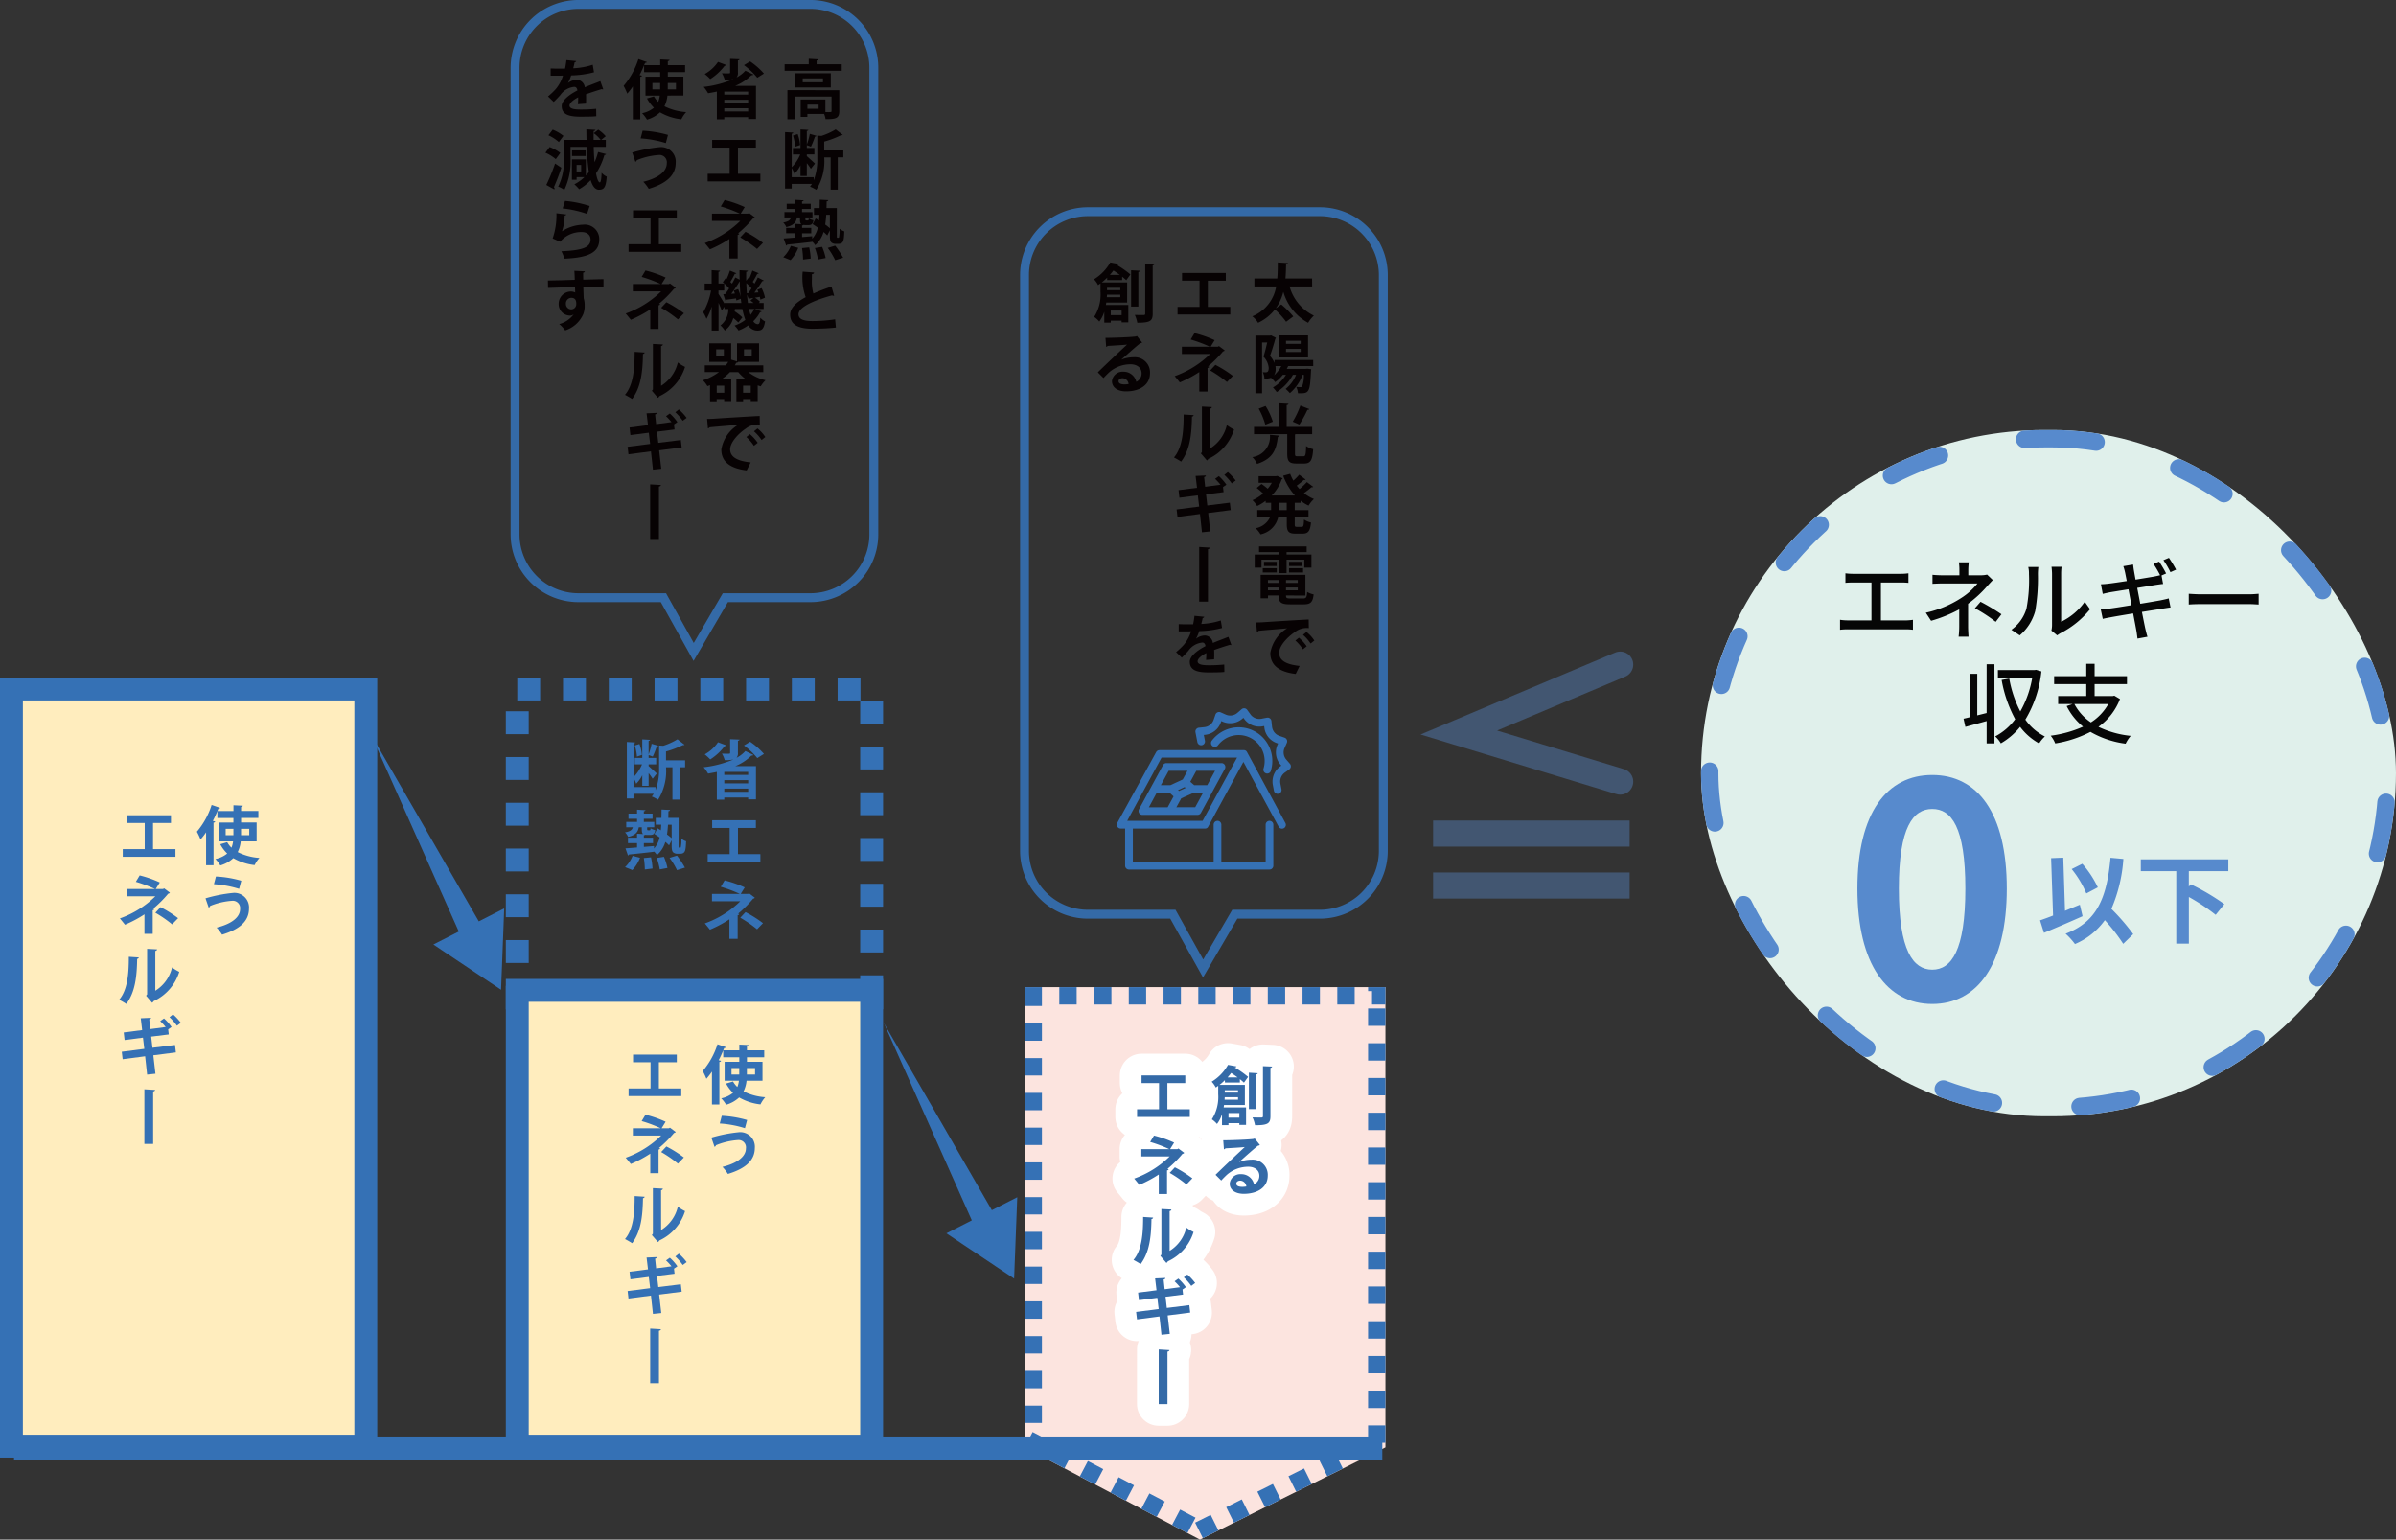 <svg xmlns="http://www.w3.org/2000/svg" xmlns:xlink="http://www.w3.org/1999/xlink" width="275.816" height="177.25" viewBox="0 0 275.816 177.25">
  <rect x="0" y="0" width="275.816" height="177.25" fill="#333333" stroke="none"/>
  <defs>
    <clipPath id="clip-path">
      <rect id="長方形_19479" data-name="長方形 19479" width="20.03" height="18.554" fill="none"/>
    </clipPath>
  </defs>
  <g id="img02_sp" transform="translate(-3826.184 -1368.489)">
    <g id="グループ_26399" data-name="グループ 26399" transform="translate(198.1 -347.667)">
      <g id="長方形_19481" data-name="長方形 19481" transform="translate(3823.9 1765.667)" fill="#e0f0eb" stroke="#578acd" stroke-linecap="round" stroke-width="2" stroke-dasharray="6 10">
        <rect width="80" height="79" rx="39.5" stroke="none"/>
        <rect x="1" y="1" width="78" height="77" rx="38.5" fill="none"/>
      </g>
      <g id="グループ_26392" data-name="グループ 26392" transform="translate(3841.9 1805.377)">
        <path id="パス_27692" data-name="パス 27692" d="M-13.429-39.992c5.183,0,8.581-4.531,8.581-13.283s-3.4-13.077-8.581-13.077-8.615,4.29-8.615,13.077C-22.044-44.523-18.612-39.992-13.429-39.992Zm0-3.947c-2.2,0-3.844-2.2-3.844-9.336,0-7.1,1.647-9.164,3.844-9.164s3.81,2.059,3.81,9.164C-9.619-46.136-11.232-43.939-13.429-43.939Z" transform="translate(22.044 66.352)" fill="#578acd"/>
        <path id="パス_27693" data-name="パス 27693" d="M-21.5-19.523a11.532,11.532,0,0,0-1.787-2.715l-1.222.611a11.527,11.527,0,0,1,1.685,2.805Zm-2.07,2c-.566.226-1.142.464-1.708.7l-.2-6.119-1.4.057.226,6.606c-.566.226-1.075.407-1.5.554l.452,1.436c1.278-.532,2.952-1.244,4.445-1.912Zm6.142,3.382a24.669,24.669,0,0,0-2.511-2.907,17.483,17.483,0,0,0,1.38-5.746l-1.482-.136c-.419,4.649-1.584,7.386-5.169,8.743A7.908,7.908,0,0,1-24.132-13a8.076,8.076,0,0,0,3.439-2.749,20.752,20.752,0,0,1,2.115,2.726Zm10.949-7.25v-1.357H-16.554v1.357h4.083v8.347h1.448v-5.373a22.369,22.369,0,0,1,3.088,2.059l1-1.233A25.536,25.536,0,0,0-10.8-19.874l-.226.26v-1.776Z" transform="translate(49.176 32.461)" fill="#578acd"/>
      </g>
      <path id="パス_27691" data-name="パス 27691" d="M-50.68-11.121v1.1c.26-.03.669-.04.889-.04h2.108V-5.7h-2.688a5.908,5.908,0,0,1-.929-.07v1.149a7.539,7.539,0,0,1,.929-.05h6.595a6.918,6.918,0,0,1,.869.05V-5.765a7.3,7.3,0,0,1-.869.07h-2.818v-4.367h2.268a8.893,8.893,0,0,1,.9.04v-1.1a6.367,6.367,0,0,1-.9.06h-5.466A7,7,0,0,1-50.68-11.121Zm14.2-1.259H-37.62a6.07,6.07,0,0,1,.06.9v.59h-1.859c-.34,0-.9-.02-1.239-.06v1.039c.31-.02.9-.04,1.259-.04h3.917a7.5,7.5,0,0,1-1.879,1.679,12.247,12.247,0,0,1-4.067,1.689l.61.929A16.185,16.185,0,0,0-37.58-6.965V-5a10.4,10.4,0,0,1-.07,1.179h1.139c-.02-.31-.05-.809-.05-1.179V-7.614a13.44,13.44,0,0,0,2.2-2.028c.18-.2.44-.48.65-.7l-.659-.63a2.953,2.953,0,0,1-.709.08h-1.459v-.59A7.975,7.975,0,0,1-36.481-12.38Zm3.1,6.845.66-.869a23.891,23.891,0,0,0-2.408-1.439l-.65.749A17.2,17.2,0,0,1-33.384-5.536Zm6.415,1.009.66.55a3.106,3.106,0,0,1,.38-.25,10.514,10.514,0,0,0,3.407-2.758l-.61-.859a7.03,7.03,0,0,1-2.718,2.3v-5.526a6.019,6.019,0,0,1,.05-.8h-1.159a7.324,7.324,0,0,1,.06.8v5.915A2.882,2.882,0,0,1-26.969-4.526Zm-4.606-.09.959.64a5.614,5.614,0,0,0,1.779-2.8,21.891,21.891,0,0,0,.31-4.267,7.478,7.478,0,0,1,.05-.8h-1.159a3.114,3.114,0,0,1,.08.809,17.326,17.326,0,0,1-.29,3.987A4.625,4.625,0,0,1-31.575-4.616Zm17.007-7.854-.65.27a11.934,11.934,0,0,1,.759,1.3c-.19.05-.43.1-.669.15-.39.07-1.239.21-2.158.36-.09-.51-.16-.889-.18-1.009-.04-.23-.08-.54-.1-.729l-1.129.19a6.021,6.021,0,0,1,.2.709c.03.14.1.51.2,1-.909.14-1.739.26-2.108.3-.31.04-.59.06-.869.07l.21,1.109c.32-.08.56-.13.859-.19.35-.06,1.179-.19,2.1-.34.11.57.23,1.209.35,1.829-1.079.18-2.1.34-2.588.4-.28.04-.7.09-.949.1l.23,1.079c.22-.06.53-.12.929-.19.47-.09,1.479-.26,2.568-.44.17.919.32,1.679.36,1.929.06.3.09.62.14.969l1.149-.21c-.1-.3-.18-.65-.25-.939-.06-.27-.21-1.009-.39-1.919.939-.15,1.809-.29,2.328-.37.38-.06.739-.12.969-.14l-.21-1.049c-.23.07-.56.14-.939.22-.48.09-1.369.24-2.338.4-.12-.62-.24-1.259-.35-1.829.9-.14,1.739-.28,2.178-.35.28-.04.62-.09.8-.1l-.18-.979.53-.23A14.389,14.389,0,0,0-14.568-12.47Zm1.129-.43-.64.27a9.97,9.97,0,0,1,.809,1.379l.65-.29A14.438,14.438,0,0,0-13.439-12.9Zm2.278,4.137v1.239c.34-.03.939-.05,1.489-.05h5.436c.44,0,.9.04,1.119.05V-8.763c-.25.02-.64.06-1.119.06H-9.672C-10.211-8.7-10.831-8.743-11.161-8.763ZM-34.426,4.966l-1.079.27V.45h-.869v5c-.26.07-.5.12-.709.17l.21.939c.709-.19,1.589-.43,2.448-.669V8.464h.9V-.649h-.9ZM-28.74-.01l-.17.03h-4.217V.939h3.947a11.964,11.964,0,0,1-1.369,3.847A13.194,13.194,0,0,1-31.818,1l-.879.16a14.917,14.917,0,0,0,1.559,4.517,6.8,6.8,0,0,1-2.3,1.978,3.306,3.306,0,0,1,.65.8,7.986,7.986,0,0,0,2.218-1.9A6.919,6.919,0,0,0-28.38,8.464a3.654,3.654,0,0,1,.66-.8,6.089,6.089,0,0,1-2.248-1.939A13.525,13.525,0,0,0-28.12.17Zm8.324,3.937a5.913,5.913,0,0,1-2.008,2.118,5.832,5.832,0,0,1-1.9-2.118Zm.689-.959-.16.04h-2.108V1.639h3.727V.72h-3.727V-.7h-.959V.72h-3.7v.919h3.7V3.008h-3.238v.919h1.669l-.689.24a7.233,7.233,0,0,0,1.889,2.368,13.413,13.413,0,0,1-3.727,1.039,3.386,3.386,0,0,1,.52.889,13.449,13.449,0,0,0,4.057-1.329,10.857,10.857,0,0,0,4.047,1.359,4.359,4.359,0,0,1,.59-.9,11.153,11.153,0,0,1-3.717-1.039,6.988,6.988,0,0,0,2.478-3.2Z" transform="translate(3891.2 1793.279)" fill="#060606"/>
    </g>
    <g id="グループ_26398" data-name="グループ 26398" transform="translate(9.879 -0.384)">
      <path id="パス_27611" data-name="パス 27611" d="M252.732,294.926l2.924-1.49-.362,9.365L247.5,297.59l2.925-1.491-10.123-22.713Z" transform="translate(3677.751 1213.269)" fill="#3571b5"/>
      <path id="パス_27612" data-name="パス 27612" d="M112.218,215.608l2.924-1.49-.362,9.365-7.791-5.211,2.925-1.491L99.792,194.068Z" transform="translate(3759.205 1259.337)" fill="#3571b5"/>
      <g id="グループ_26397" data-name="グループ 26397" transform="translate(3817.121 1447.546)">
        <rect id="長方形_19474" data-name="長方形 19474" width="41.794" height="88.464" fill="#ffedbe"/>
        <rect id="長方形_19475" data-name="長方形 19475" width="40.791" height="87.163" transform="translate(0.501 0.65)" fill="none" stroke="#3571b5" stroke-width="2.634"/>
        <path id="パス_27613" data-name="パス 27613" d="M55.586,222.061a3.644,3.644,0,0,1-.346,1.231,6.529,6.529,0,0,0,2.5.671,3.512,3.512,0,0,0-.552.825,6.255,6.255,0,0,1-2.455-.8,3.655,3.655,0,0,1-1.5.84,3.878,3.878,0,0,0-.56-.737,3.1,3.1,0,0,0,1.356-.634,4.351,4.351,0,0,1-.8-1.069l.8-.236a2.709,2.709,0,0,0,.493.634,2.67,2.67,0,0,0,.184-.722H53.058v-2.174h1.688v-.523H52.9v-.8c-.154.383-.332.767-.523,1.135l.273.074c-.015.066-.066.118-.192.125v4.9H51.6v-3.789a7.616,7.616,0,0,1-.641.825,7.55,7.55,0,0,0-.42-.892,8.935,8.935,0,0,0,1.7-3.081l.98.339a.194.194,0,0,1-.206.088c-.037.088-.074.184-.111.273h1.85V217.9l1.076.051c-.008.074-.059.118-.2.147v.464h1.99v.8h-1.99v.523h1.791v2.174Zm-.84-1.452h-.892v.737h.892Zm.877.737h.944v-.737h-.944Z" transform="translate(-28.692 -203.867)" fill="#3571b5"/>
        <path id="パス_27614" data-name="パス 27614" d="M52.832,239.379a16.982,16.982,0,0,1,3.133-.619,1.683,1.683,0,0,1,1.872,1.814c-.007,1.43-1.069,2.373-3.1,2.986a5.012,5.012,0,0,0-.626-.811c1.747-.428,2.7-1.209,2.7-2.123a.844.844,0,0,0-.892-.966,8.044,8.044,0,0,0-2.565.6c.007.074-.082.155-.155.184Zm1.2-2.513a12.869,12.869,0,0,1,2.918.487l-.25.936a12.372,12.372,0,0,0-2.9-.538Z" transform="translate(-29.991 -214.631)" fill="#3571b5"/>
        <path id="パス_27615" data-name="パス 27615" d="M31.379,220.613h5.034v.885H34.35v3.015h2.58v.878H30.863v-.878h2.528V221.5H31.379Z" transform="translate(-17.549 -205.426)" fill="#3571b5"/>
        <path id="パス_27616" data-name="パス 27616" d="M35.192,238.066l.663.5a.232.232,0,0,1-.191.11,13.285,13.285,0,0,1-1.732,1.732l.14.052a.228.228,0,0,1-.192.125v2.72h-.951v-2.248a13.922,13.922,0,0,1-2.241,1.194c-.037-.052-.53-.664-.589-.722a11.159,11.159,0,0,0,4.084-2.551H30.923v-.84h3.214a15.26,15.26,0,0,0-2.2-.825l.442-.737a13,13,0,0,1,2.315.811l-.465.751h.848Zm.921,4.143a13.57,13.57,0,0,0-1.931-1.334l.6-.642A13.361,13.361,0,0,1,36.8,241.5Z" transform="translate(-17.116 -214.467)" fill="#3571b5"/>
        <path id="パス_27617" data-name="パス 27617" d="M32.173,257.063a.192.192,0,0,1-.191.162c-.037,2.116-.235,3.826-1.246,5.189-.214-.14-.567-.346-.826-.479.98-1.142,1.114-3.059,1.114-4.946Zm1.9,3.833a4.292,4.292,0,0,0,1.924-2.683,5.369,5.369,0,0,0,.832.508,5.512,5.512,0,0,1-2.955,3.376.513.513,0,0,1-.17.184l-.693-.811.118-.154v-5.241l1.15.059a.216.216,0,0,1-.206.177Z" transform="translate(-17.01 -225.511)" fill="#3571b5"/>
        <path id="パス_27618" data-name="パス 27618" d="M36.725,276.989l.1.855-2.595.332.243,2.123-.958.1-.229-2.108-2.588.339-.1-.862,2.594-.332-.155-1.29-2.115.273-.1-.87,2.123-.273-.162-1.364,1.18-.051c.007.081-.059.147-.2.184l.118,1.113,1.769-.236a7.072,7.072,0,0,0-.627-.678l.435-.31a5.477,5.477,0,0,1,.87.987l-.391.273.066.582-2.02.251.147,1.283Zm.221-2.219a6.223,6.223,0,0,0-.855-.98l.405-.324a6.109,6.109,0,0,1,.9.973Z" transform="translate(-17.396 -235.359)" fill="#3571b5"/>
        <path id="パス_27619" data-name="パス 27619" d="M36.608,293.356l1.238.074c-.007.081-.081.147-.229.184v6.03h-1.01Z" transform="translate(-20.803 -246.624)" fill="#3571b5"/>
      </g>
      <g id="グループ_26396" data-name="グループ 26396" transform="translate(3875.349 1448.197)">
        <rect id="長方形_19473" data-name="長方形 19473" width="40.791" height="35.559" transform="translate(0.502)" fill="none" stroke="#3571b5" stroke-width="2.634" stroke-dasharray="2.634 2.634"/>
        <rect id="長方形_19476" data-name="長方形 19476" width="41.794" height="53.772" transform="translate(0 34.041)" fill="#ffedbe"/>
        <rect id="長方形_19477" data-name="長方形 19477" width="40.791" height="52.471" transform="translate(0.502 34.692)" fill="none" stroke="#3571b5" stroke-width="2.634"/>
        <path id="パス_27620" data-name="パス 27620" d="M195.083,285.588a3.646,3.646,0,0,1-.346,1.231,6.529,6.529,0,0,0,2.5.67,3.522,3.522,0,0,0-.552.826,6.249,6.249,0,0,1-2.455-.8,3.659,3.659,0,0,1-1.5.84,3.868,3.868,0,0,0-.56-.737,3.107,3.107,0,0,0,1.356-.634,4.367,4.367,0,0,1-.8-1.069l.8-.236a2.719,2.719,0,0,0,.494.634,2.674,2.674,0,0,0,.184-.722h-1.644v-2.175h1.688v-.523h-1.85v-.8c-.154.383-.332.767-.523,1.136l.273.074c-.015.066-.066.118-.192.125v4.9H191.1v-3.789a7.581,7.581,0,0,1-.641.825,7.544,7.544,0,0,0-.42-.892,8.938,8.938,0,0,0,1.7-3.081l.98.339a.2.2,0,0,1-.206.089c-.037.088-.074.184-.111.272h1.85v-.663l1.076.051c-.007.074-.059.118-.2.147v.464h1.99v.8h-1.99v.523h1.791v2.175Zm-.84-1.452h-.892v.737h.892Zm.877.737h.944v-.737h-.944Z" transform="translate(-168.189 -240.495)" fill="#3571b5"/>
        <path id="パス_27621" data-name="パス 27621" d="M192.329,302.905a16.977,16.977,0,0,1,3.133-.619,1.683,1.683,0,0,1,1.873,1.813c-.007,1.43-1.069,2.373-3.1,2.986a5.006,5.006,0,0,0-.626-.811c1.747-.428,2.7-1.209,2.7-2.123a.844.844,0,0,0-.892-.966,8.044,8.044,0,0,0-2.565.6c.007.074-.081.155-.155.184Zm1.2-2.513a12.874,12.874,0,0,1,2.918.487l-.25.936a12.371,12.371,0,0,0-2.9-.538Z" transform="translate(-169.488 -251.26)" fill="#3571b5"/>
        <path id="パス_27622" data-name="パス 27622" d="M170.876,284.139h5.034v.885h-2.064v3.015h2.58v.878H170.36v-.878h2.528v-3.015h-2.012Z" transform="translate(-157.046 -242.055)" fill="#3571b5"/>
        <path id="パス_27623" data-name="パス 27623" d="M174.689,301.592l.663.5a.232.232,0,0,1-.191.11,13.29,13.29,0,0,1-1.732,1.732l.14.052a.228.228,0,0,1-.192.125v2.72h-.951v-2.248a13.924,13.924,0,0,1-2.241,1.194c-.037-.052-.53-.664-.589-.722a11.159,11.159,0,0,0,4.084-2.551H170.42v-.84h3.214a15.259,15.259,0,0,0-2.2-.825l.442-.737a13,13,0,0,1,2.315.811l-.465.752h.848Zm.921,4.143a13.57,13.57,0,0,0-1.931-1.334l.6-.642a13.358,13.358,0,0,1,2.013,1.268Z" transform="translate(-156.613 -251.096)" fill="#3571b5"/>
        <path id="パス_27624" data-name="パス 27624" d="M171.671,320.589a.192.192,0,0,1-.192.162c-.037,2.116-.235,3.826-1.246,5.189-.214-.14-.567-.346-.826-.479.98-1.142,1.113-3.059,1.113-4.946Zm1.895,3.833a4.291,4.291,0,0,0,1.924-2.683,5.348,5.348,0,0,0,.832.508,5.513,5.513,0,0,1-2.955,3.376.517.517,0,0,1-.17.184L172.5,325l.118-.154V319.6l1.15.059a.216.216,0,0,1-.206.177Z" transform="translate(-156.507 -262.139)" fill="#3571b5"/>
        <path id="パス_27625" data-name="パス 27625" d="M176.222,340.516l.1.855-2.595.331.243,2.123-.958.1-.229-2.108-2.588.339-.1-.862,2.594-.332-.155-1.29-2.115.273-.1-.87,2.123-.273-.162-1.364,1.18-.051c.007.081-.059.147-.2.185l.118,1.112,1.769-.236a7.013,7.013,0,0,0-.627-.677l.435-.31a5.49,5.49,0,0,1,.87.987l-.391.273.066.582-2.02.251.147,1.283Zm.221-2.219a6.2,6.2,0,0,0-.855-.98l.405-.324a6.106,6.106,0,0,1,.9.972Z" transform="translate(-156.893 -271.989)" fill="#3571b5"/>
        <path id="パス_27626" data-name="パス 27626" d="M176.1,356.882l1.239.074c-.007.081-.081.147-.229.184v6.03H176.1Z" transform="translate(-160.3 -283.253)" fill="#3571b5"/>
        <path id="パス_27627" data-name="パス 27627" d="M194.234,201.987a.761.761,0,0,1-.162.568,3.474,3.474,0,0,0,1.017-.781l.936.45a.243.243,0,0,1-.235.066,5.587,5.587,0,0,1-1.865,1.224h2.388v3.826h-.9v-.214h-2.749v.251h-.855v-3.2c-.332.074-.671.133-1.01.192a4.707,4.707,0,0,0-.509-.729,12.223,12.223,0,0,0,3.4-.885v-.007a4.131,4.131,0,0,1-.973.074,2.975,2.975,0,0,0-.324-.752c.184.007.391.015.56.015.383,0,.383-.007.383-.118v-1.555l1.084.044c-.007.066-.052.118-.184.133Zm-1.32-.863a.182.182,0,0,1-.2.074,6.39,6.39,0,0,1-1.666,1.54,5.351,5.351,0,0,0-.634-.582,4.4,4.4,0,0,0,1.526-1.393Zm2.5,3.052h-2.75v.347h2.75Zm-2.749,1.32h2.75v-.376h-2.75Zm0,.973h2.75V206.1h-2.75Zm3.8-3.885a8.654,8.654,0,0,0-1.533-1.452l.707-.428a8.4,8.4,0,0,1,1.592,1.4Z" transform="translate(-168.334 -194.634)" fill="#3571b5"/>
        <path id="パス_27628" data-name="パス 27628" d="M191.876,221.931h5.034v.885h-2.064v3.015h2.58v.878H191.36v-.878h2.528v-3.015h-2.012Z" transform="translate(-168.94 -206.823)" fill="#3571b5"/>
        <path id="パス_27629" data-name="パス 27629" d="M195.689,239.384l.663.5a.232.232,0,0,1-.191.11,13.284,13.284,0,0,1-1.732,1.732l.14.052a.228.228,0,0,1-.192.125v2.72h-.951v-2.248a13.925,13.925,0,0,1-2.241,1.194c-.037-.052-.53-.664-.589-.722a11.159,11.159,0,0,0,4.084-2.551H191.42v-.84h3.214a15.259,15.259,0,0,0-2.2-.825l.442-.737a13,13,0,0,1,2.315.811l-.465.751h.848Zm.921,4.143a13.571,13.571,0,0,0-1.931-1.334l.6-.642a13.366,13.366,0,0,1,2.013,1.268Z" transform="translate(-168.506 -215.864)" fill="#3571b5"/>
        <path id="パス_27630" data-name="パス 27630" d="M176.608,202.862v.8h-.641v3.722h-.819v-3.722h-.737a6.245,6.245,0,0,1-.915,3.738,4.41,4.41,0,0,0-.722-.369,3.1,3.1,0,0,0,.221-.317h-2.33v.538H169.9v-6.5l.944.052c-.007.066-.052.118-.177.132V204.8a4.524,4.524,0,0,0,.98-1.474h-.84v-.745h.87v-2.13l.9.052c-.007.066-.052.1-.17.125v1.562a8.235,8.235,0,0,0,.346-1.231l.767.229c-.023.052-.081.081-.177.081a9.832,9.832,0,0,1-.464,1.165c-.14-.059-.324-.125-.472-.177v.324h.87v.745h-.87v.2c.2.17.8.716.936.856l-.472.6a7.323,7.323,0,0,0-.464-.649V205.8h-.73v-1.223a3.685,3.685,0,0,1-.7.98,3.962,3.962,0,0,0-.31-.679v1.069H173.2v.369a6.9,6.9,0,0,0,.413-2.6v-2.558c.177.015.331.022.479.03a7.647,7.647,0,0,0,1.637-.745l.81.626c-.029.045-.118.045-.2.045a10.888,10.888,0,0,1-1.931.729v1.017Zm-5.256-1.88a4.649,4.649,0,0,1,.28,1.261l-.568.192a5.45,5.45,0,0,0-.25-1.282Z" transform="translate(-156.786 -194.654)" fill="#3571b5"/>
        <path id="パス_27631" data-name="パス 27631" d="M175.577,223.164c0,.3,0,.324.081.324.125,0,.14,0,.17-.037a3.852,3.852,0,0,0,.066-1,1.693,1.693,0,0,0,.546.3c-.044,1.01-.059,1.437-.686,1.437h-.332a.706.706,0,0,1-.479-.17c-.118-.14-.162-.295-.162-.84v-.545l-.3.59a4.547,4.547,0,0,0-.428-.4,3.207,3.207,0,0,1-.965,1.518,2.065,2.065,0,0,0-.34-.412v.029c-1.061.133-2.167.244-2.882.317a.15.15,0,0,1-.118.11l-.287-.818c.369-.023.826-.059,1.335-.1v-.5h-1.047v-.627h1.047v-.457l.7.037c-.155-.125-.155-.346-.155-.781h-.346c-.089.5-.317.9-1.231,1.113a1.559,1.559,0,0,0-.354-.523c.6-.111.819-.28.9-.59h-.759v-.612h1.246v-.361h-.988v-.6h.988v-.449l.965.059c-.007.067-.066.1-.184.126v.265h1v.6h-1v.361h1.2v.612h-.818c0,.31,0,.346.1.346h.177c.081,0,.1-.03.117-.229a1.572,1.572,0,0,0,.531.206c-.059.435-.229.56-.56.56h-.376a2.075,2.075,0,0,1-.221-.015.309.309,0,0,1-.147.059v.272h1.054v.627h-1.054v.435l1.165-.1v.288a2.8,2.8,0,0,0,.649-1.275c-.207-.147-.413-.28-.6-.4l.353-.656c.118.066.251.147.384.228.022-.206.037-.42.044-.648h-.627v-.781h.649c.007-.3.015-.627.015-.958l.98.052c-.007.081-.066.125-.184.14-.008.265-.008.516-.015.767h1.187Zm-4.438,1.489a4.377,4.377,0,0,1-.885,1.415c-.258-.11-.53-.213-.84-.339a3.653,3.653,0,0,0,.87-1.3Zm.553,1.349a8.989,8.989,0,0,0-.118-1.32l.826-.081a7.547,7.547,0,0,1,.177,1.29Zm1.718-.007a6.709,6.709,0,0,0-.354-1.319l.833-.133a6.554,6.554,0,0,1,.406,1.283Zm1.371-5.145h-.421c-.029.4-.059.767-.118,1.12a5.386,5.386,0,0,1,.538.428Zm.611,5.226a8.169,8.169,0,0,0-.855-1.415l.855-.258a10.364,10.364,0,0,1,.914,1.386Z" transform="translate(-156.506 -205.225)" fill="#3571b5"/>
      </g>
      <g id="グループ_26395" data-name="グループ 26395" transform="translate(3934.246 1482.516)">
        <g id="パス_27694" data-name="パス 27694" transform="translate(0 28)" fill="#fce4df" stroke-dasharray="2 2">
          <path d="M0-28H41.542V24.986L20.194,35.606,0,24.986Z" stroke="none"/>
          <path d="M 0 -28 L 2 -28 L 2 -25.827 L 0 -25.827 L 0 -28 Z M 4 -28 L 6 -28 L 6 -26 L 4 -26 L 4 -28 Z M 8 -28 L 10 -28 L 10 -26 L 8 -26 L 8 -28 Z M 12 -28 L 14 -28 L 14 -26 L 12 -26 L 12 -28 Z M 16 -28 L 18 -28 L 18 -26 L 16 -26 L 16 -28 Z M 20 -28 L 22 -28 L 22 -26 L 20 -26 L 20 -28 Z M 24 -28 L 26 -28 L 26 -26 L 24 -26 L 24 -28 Z M 28 -28 L 30 -28 L 30 -26 L 28 -26 L 28 -28 Z M 32 -28 L 34 -28 L 34 -26 L 32 -26 L 32 -28 Z M 36 -28 L 38 -28 L 38 -26 L 36 -26 L 36 -28 Z M 39.542 -28 L 41.542 -28 L 41.542 -26 L 40 -26 L 40 -27.542 L 39.542 -27.542 L 39.542 -28 Z M 39.542 -25.542 L 41.542 -25.542 C 41.542 -25.542 41.542 -23.542 41.542 -23.542 L 39.542 -23.542 L 39.542 -25.542 Z M 39.542 -21.542 L 41.542 -21.542 C 41.542 -21.542 41.542 -19.542 41.542 -19.542 L 39.542 -19.542 L 39.542 -21.542 Z M 39.542 -17.542 L 41.542 -17.542 C 41.542 -17.542 41.542 -15.542 41.542 -15.542 L 39.542 -15.542 L 39.542 -17.542 Z M 39.542 -13.542 L 41.542 -13.542 C 41.542 -13.542 41.542 -11.542 41.542 -11.542 L 39.542 -11.542 L 39.542 -13.542 Z M 39.542 -9.542 L 41.542 -9.542 C 41.542 -9.542 41.542 -7.542 41.542 -7.542 L 39.542 -7.542 L 39.542 -9.542 Z M 39.542 -5.542 L 41.542 -5.542 C 41.542 -5.542 41.542 -3.542 41.542 -3.542 L 39.542 -3.542 L 39.542 -5.542 Z M 39.542 -1.542 L 41.542 -1.542 C 41.542 -1.542 41.542 0.458 41.542 0.458 L 39.542 0.458 L 39.542 -1.542 Z M 39.542 2.458 L 41.542 2.458 C 41.542 2.458 41.542 4.458 41.542 4.458 L 39.542 4.458 L 39.542 2.458 Z M 39.542 6.458 L 41.542 6.458 C 41.542 6.458 41.542 8.458 41.542 8.458 L 39.542 8.458 L 39.542 6.458 Z M 39.542 10.458 L 41.542 10.458 C 41.542 10.458 41.542 12.458 41.542 12.458 L 39.542 12.458 L 39.542 10.458 Z M 39.542 14.458 L 41.542 14.458 C 41.542 14.458 41.542 16.458 41.542 16.458 L 39.542 16.458 L 39.542 14.458 Z M 39.542 18.458 L 41.542 18.458 C 41.542 18.458 41.542 20.458 41.542 20.458 L 39.542 20.458 L 39.542 18.458 Z M 39.542 22.458 L 41.542 22.458 C 41.542 22.458 41.542 24.458 41.542 24.458 L 39.635 24.458 L 40.223 25.642 C 40.223 25.642 38.433 26.532 38.433 26.532 L 37.542 24.742 L 39.333 23.851 L 39.542 24.272 L 39.542 22.458 Z M 35.751 25.633 L 36.642 27.423 C 36.642 27.423 34.851 28.314 34.851 28.314 L 33.961 26.523 L 35.751 25.633 Z M 32.17 27.414 L 33.061 29.205 L 32.636 29.416 C 32.633 29.417 32.631 29.419 32.628 29.42 L 32.627 29.421 C 32.621 29.424 32.615 29.427 32.609 29.43 L 32.609 29.43 C 32.596 29.436 32.584 29.442 32.571 29.448 L 32.571 29.448 C 32.041 29.712 31.27 30.096 31.27 30.096 L 30.379 28.305 L 32.17 27.414 Z M 28.589 29.196 L 29.479 30.986 C 29.479 30.986 28.109 31.668 27.766 31.839 L 27.765 31.839 C 27.764 31.84 27.763 31.841 27.761 31.841 L 27.761 31.841 C 27.76 31.842 27.76 31.842 27.759 31.842 L 27.759 31.842 C 27.758 31.843 27.758 31.843 27.757 31.843 L 27.757 31.844 C 27.754 31.845 27.751 31.846 27.749 31.848 L 27.748 31.848 C 27.743 31.85 27.738 31.853 27.733 31.855 L 27.733 31.855 C 27.728 31.858 27.724 31.86 27.72 31.862 L 27.72 31.862 C 27.717 31.863 27.714 31.865 27.712 31.866 L 27.711 31.866 C 27.711 31.866 27.711 31.866 27.71 31.867 L 27.71 31.867 C 27.71 31.867 27.71 31.867 27.71 31.867 L 27.709 31.867 C 27.708 31.868 27.708 31.868 27.708 31.868 L 27.708 31.868 C 27.707 31.869 27.705 31.869 27.704 31.87 L 27.704 31.87 C 27.704 31.87 27.703 31.87 27.702 31.871 L 27.702 31.871 C 27.702 31.871 27.701 31.871 27.701 31.871 L 27.7 31.872 C 27.698 31.873 27.696 31.874 27.695 31.874 L 27.695 31.874 C 27.694 31.875 27.694 31.875 27.694 31.875 L 27.694 31.875 C 27.693 31.875 27.693 31.875 27.692 31.876 L 27.692 31.876 C 27.692 31.876 27.692 31.876 27.692 31.876 L 27.692 31.876 C 27.692 31.876 27.692 31.876 27.692 31.876 L 27.691 31.876 C 27.691 31.876 27.691 31.876 27.691 31.876 L 27.691 31.876 C 27.691 31.876 27.691 31.876 27.691 31.876 L 27.691 31.876 C 27.691 31.876 27.69 31.877 27.69 31.877 L 27.69 31.877 C 27.69 31.877 27.69 31.877 27.69 31.877 L 27.69 31.877 C 27.689 31.877 27.689 31.877 27.689 31.877 L 27.689 31.877 C 27.689 31.877 27.689 31.877 27.689 31.877 L 27.689 31.877 C 27.689 31.877 27.689 31.877 27.689 31.877 L 27.689 31.877 C 27.689 31.877 27.689 31.877 27.689 31.877 L 27.689 31.877 C 27.689 31.877 27.689 31.877 27.689 31.877 L 27.689 31.877 C 27.689 31.877 27.689 31.877 27.689 31.877 L 27.689 31.877 C 27.689 31.877 27.689 31.877 27.689 31.877 L 27.689 31.877 L 26.798 30.087 L 28.589 29.196 Z M 25.007 30.978 L 25.898 32.768 L 24.108 33.659 L 23.217 31.868 L 25.007 30.978 Z M 21.426 32.759 L 22.317 34.55 L 21.478 34.967 C 21.477 34.967 21.476 34.968 21.475 34.969 L 21.473 34.97 C 21.472 34.97 21.47 34.971 21.469 34.972 L 21.468 34.972 C 21.467 34.972 21.466 34.973 21.465 34.974 L 21.463 34.975 C 21.002 35.204 20.526 35.441 20.526 35.441 L 19.635 33.65 L 21.426 32.759 Z M 17.913 32.147 L 19.683 33.078 L 18.752 34.848 L 17.529 34.205 C 17.529 34.205 17.529 34.204 17.529 34.204 L 17.527 34.203 C 17.526 34.203 17.525 34.202 17.524 34.202 L 17.52 34.2 C 17.52 34.199 17.519 34.199 17.519 34.199 L 17.517 34.198 C 17.517 34.198 17.517 34.198 17.516 34.198 L 17.515 34.197 C 17.515 34.197 17.514 34.197 17.514 34.197 L 17.512 34.196 C 17.512 34.195 17.512 34.195 17.511 34.195 L 17.511 34.195 C 17.51 34.194 17.51 34.194 17.509 34.194 L 17.508 34.193 C 17.507 34.193 17.507 34.193 17.507 34.193 L 17.501 34.19 C 17.501 34.189 17.5 34.189 17.5 34.189 L 17.498 34.188 C 17.497 34.188 17.496 34.187 17.495 34.186 L 17.494 34.186 C 17.491 34.184 17.488 34.183 17.485 34.181 L 17.484 34.181 C 17.201 34.032 16.982 33.917 16.982 33.917 L 17.913 32.147 Z M 14.373 30.285 L 16.143 31.216 L 15.212 32.986 L 13.442 32.055 L 14.373 30.285 Z M 10.833 28.423 L 12.603 29.354 L 11.672 31.124 L 10.38 30.444 C 10.38 30.444 10.379 30.444 10.379 30.444 L 10.375 30.442 C 10.374 30.441 10.373 30.441 10.372 30.44 L 10.371 30.44 C 10.37 30.439 10.369 30.439 10.368 30.438 L 10.364 30.436 C 10.363 30.436 10.363 30.436 10.363 30.436 L 10.362 30.435 C 10.36 30.434 10.359 30.434 10.358 30.433 L 10.357 30.432 C 10.356 30.432 10.355 30.431 10.354 30.431 L 10.352 30.43 C 10.352 30.43 10.352 30.43 10.351 30.43 L 10.343 30.425 C 10.342 30.425 10.341 30.424 10.34 30.424 L 10.339 30.423 C 10.338 30.422 10.336 30.422 10.335 30.421 L 10.334 30.421 C 10.333 30.42 10.332 30.42 10.331 30.419 L 10.329 30.418 C 10.328 30.417 10.327 30.417 10.326 30.416 L 10.325 30.416 C 10.324 30.415 10.323 30.415 10.322 30.414 L 10.32 30.413 C 10.318 30.412 10.317 30.411 10.315 30.41 L 10.31 30.408 C 10.308 30.407 10.306 30.406 10.304 30.404 L 10.303 30.404 C 10.07 30.282 9.902 30.193 9.902 30.193 L 10.833 28.423 Z M 7.292 26.561 L 9.062 27.492 L 8.132 29.262 L 6.361 28.331 L 7.292 26.561 Z M 3.752 24.699 L 5.522 25.63 L 4.591 27.4 L 3.19 26.663 C 3.189 26.663 3.189 26.663 3.189 26.663 L 3.185 26.661 C 3.185 26.661 3.185 26.66 3.184 26.66 L 3.183 26.66 C 3.183 26.659 3.182 26.659 3.182 26.659 L 3.177 26.656 C 3.176 26.656 3.176 26.656 3.176 26.656 L 3.174 26.655 C 3.173 26.655 3.173 26.654 3.172 26.654 L 3.17 26.653 C 3.169 26.652 3.168 26.652 3.168 26.652 L 3.159 26.647 C 3.159 26.647 3.159 26.647 3.159 26.647 L 3.158 26.646 C 3.157 26.646 3.155 26.645 3.154 26.645 L 3.154 26.644 C 3.151 26.643 3.149 26.641 3.146 26.64 L 3.146 26.64 C 3.14 26.637 3.135 26.634 3.13 26.632 L 3.129 26.631 C 3.124 26.628 3.119 26.626 3.114 26.623 L 3.113 26.623 C 3.111 26.622 3.108 26.62 3.106 26.619 L 3.106 26.619 C 3.103 26.618 3.1 26.616 3.098 26.615 L 3.098 26.615 C 2.932 26.527 2.821 26.469 2.821 26.469 L 3.752 24.699 Z M 0.931 23.215 L 0.427 24.173 L 0.931 23.215 L 1.982 23.768 L 1.769 24.173 L 2 24.173 L 2 24.986 L 1.342 24.986 L 2 24.986 L 1.342 24.986 L 1.051 25.538 L 0.314 25.151 C 0.314 25.151 0.314 25.151 0.314 25.151 L 0.306 25.147 C 0.306 25.147 0.305 25.146 0.305 25.146 L 0.303 25.145 C 0.303 25.145 0.302 25.144 0.302 25.144 L 0.3 25.143 C 0.3 25.143 0.3 25.143 0.3 25.143 L 0.297 25.142 C 0.297 25.142 0.297 25.142 0.296 25.141 L 0.273 25.129 C 0.273 25.129 0.272 25.129 0.271 25.128 L 0.27 25.127 C 0.269 25.127 0.269 25.127 0.269 25.127 L 0.259 25.122 C 0.258 25.122 0.258 25.121 0.258 25.121 L 0.257 25.121 C 0.256 25.12 0.256 25.12 0.255 25.12 L 0.253 25.119 C 0.253 25.119 0.253 25.119 0.252 25.118 L 0.251 25.118 C 0.251 25.118 0.25 25.117 0.25 25.117 L 0.245 25.115 C 0.245 25.115 0.245 25.115 0.245 25.115 L 0.238 25.111 C 0.237 25.11 0.237 25.11 0.236 25.11 L 0.235 25.109 C 0.235 25.109 0.235 25.109 0.234 25.109 L 0.233 25.108 C 0.23 25.106 0.227 25.105 0.224 25.103 L 0.222 25.103 C 0.219 25.101 0.216 25.099 0.213 25.098 L 0.212 25.097 C 0.211 25.097 0.209 25.096 0.208 25.095 L 0.207 25.095 C 0.207 25.094 0.206 25.094 0.206 25.094 L 0.205 25.093 C 0.204 25.093 0.204 25.093 0.203 25.093 L 0.202 25.092 C 0.201 25.091 0.2 25.091 0.199 25.09 L 0.192 25.086 C 0.191 25.086 0.19 25.085 0.189 25.085 L 0.187 25.084 C 0.187 25.084 0.186 25.084 0.186 25.083 L 0.182 25.081 C 0.182 25.081 0.182 25.081 0.182 25.081 L 0.18 25.08 C 0.18 25.08 0.179 25.08 0.179 25.08 L 0.178 25.079 C 0.177 25.079 0.176 25.078 0.175 25.077 L 0.173 25.076 C 0.172 25.076 0.172 25.076 0.172 25.076 L 0.17 25.075 C 0.17 25.075 0.17 25.075 0.17 25.075 L 0.162 25.071 C 0.16 25.07 0.158 25.069 0.156 25.067 L 0.155 25.067 C 0.154 25.067 0.153 25.066 0.153 25.066 L 0.153 25.066 C 0.152 25.066 0.152 25.065 0.151 25.065 L 0.15 25.064 C 0.149 25.064 0.149 25.064 0.149 25.064 L 0.148 25.063 C 0.147 25.063 0.147 25.063 0.147 25.063 L 0.145 25.062 C 0.143 25.061 0.14 25.059 0.138 25.058 L 0.137 25.058 C 0.135 25.056 0.132 25.055 0.13 25.054 L 0.128 25.053 C 0.123 25.05 0.118 25.047 0.113 25.045 L 0.112 25.045 C 0.107 25.042 0.102 25.039 0.097 25.037 L 0.097 25.036 C 0.077 25.026 0.06 25.017 0.045 25.01 L 0.045 25.009 C 0.016 24.994 0 24.986 0 24.986 L 0 24.173 L 0.427 24.173 L 0.931 23.215 Z M 0 20.173 L 2 20.173 L 2 22.173 L 0 22.173 L 0 20.173 Z M 0 16.173 L 2 16.173 L 2 18.173 L 0 18.173 L 0 16.173 Z M 0 12.173 L 2 12.173 L 2 14.173 L 0 14.173 L 0 12.173 Z M 0 8.173 L 2 8.173 L 2 10.173 L 0 10.173 L 0 8.173 Z M 0 4.173 L 2 4.173 L 2 6.173 L 0 6.173 L 0 4.173 Z M 0 0.173 L 2 0.173 L 2 2.173 L 0 2.173 L 0 0.173 Z M 0 -3.827 L 2 -3.827 L 2 -1.827 L 0 -1.827 L 0 -3.827 Z M 0 -7.827 L 2 -7.827 L 2 -5.827 L 0 -5.827 L 0 -7.827 Z M 0 -11.827 L 2 -11.827 L 2 -9.827 L 0 -9.827 L 0 -11.827 Z M 0 -15.827 L 2 -15.827 L 2 -13.827 L 0 -13.827 L 0 -15.827 Z M 0 -19.827 L 2 -19.827 L 2 -17.827 L 0 -17.827 L 0 -19.827 Z M 0 -23.827 L 2 -23.827 L 2 -21.827 L 0 -21.827 L 0 -23.827 Z" stroke="none" fill="#3571b5"/>
        </g>
        <path id="パス_27667" data-name="パス 27667" d="M333.663,288.906h-1.725v-.28a6.506,6.506,0,0,1-.626.552h2.926v2.315h-2.4l-.044.28h2.58v2.005H333.6v-.2h-1.253v.229h-.744v-1.261a3.547,3.547,0,0,1-.575,1.128,3.074,3.074,0,0,0-.59-.531,4.791,4.791,0,0,0,.73-2.889v-.973c-.088.066-.184.132-.28.2a2.559,2.559,0,0,0-.472-.671,5.338,5.338,0,0,0,1.879-1.939l.973.177a.177.177,0,0,1-.184.118l-.008.014a10.538,10.538,0,0,1,1.533,1.076l-.479.663a4.625,4.625,0,0,0-.472-.405Zm-1.747,1.688c0,.1-.007.192-.015.288h1.549v-.288Zm1.533-.8h-1.526v.273h1.526Zm-.052-1.481c-.236-.177-.494-.354-.738-.509-.125.17-.265.339-.413.509Zm.206,4.105h-1.253v.531H333.6Zm2.116-4.585c-.008.074-.059.111-.192.14v3.988H334.7V287.77Zm.6-.811,1.054.045c-.015.073-.059.125-.192.147v5.551c0,.848-.28,1.054-1.776,1.054a3.635,3.635,0,0,0-.288-.9c.442.015.877.015,1.017.015s.184-.044.184-.177Z" transform="translate(-308.875 -277.921)" fill="#3571b5"/>
        <path id="パス_27668" data-name="パス 27668" d="M334.136,309.124a3.886,3.886,0,0,1,1.408-.273,1.747,1.747,0,0,1,1.894,1.843c0,1.319-1.15,2.086-2.757,2.086-.951,0-1.621-.435-1.621-1.179a1.221,1.221,0,0,1,1.3-1.084,1.487,1.487,0,0,1,1.5,1.164,1.064,1.064,0,0,0,.612-.98c0-.634-.523-1.039-1.268-1.039a3.726,3.726,0,0,0-2.455.914c-.176.162-.472.457-.663.67l-.656-.656c.523-.523,2.381-2.285,3.368-3.2-.361.051-1.636.118-2.225.154a.276.276,0,0,1-.177.111l-.081-1.039c.944,0,3.023-.082,3.509-.162l.11-.052.6.752a.374.374,0,0,1-.214.081c-.383.281-1.57,1.342-2.174,1.88Zm.391,2.852a2.726,2.726,0,0,0,.449-.044.739.739,0,0,0-.693-.67c-.243,0-.464.125-.464.339,0,.346.464.375.708.375" transform="translate(-309.444 -288.984)" fill="#3571b5"/>
        <path id="パス_27669" data-name="パス 27669" d="M311.126,289.676h5.034v.885H314.1v3.015h2.58v.878H310.61v-.878h2.528v-3.015h-2.012Z" transform="translate(-297.656 -279.51)" fill="#3571b5"/>
        <path id="パス_27670" data-name="パス 27670" d="M314.939,307.129l.663.5a.231.231,0,0,1-.191.11,13.284,13.284,0,0,1-1.732,1.732l.14.052a.227.227,0,0,1-.192.125v2.72h-.951v-2.248a13.888,13.888,0,0,1-2.241,1.194c-.037-.052-.53-.663-.589-.722a11.153,11.153,0,0,0,4.084-2.551H310.67v-.84h3.214a15.3,15.3,0,0,0-2.2-.825l.442-.737a13.032,13.032,0,0,1,2.315.811l-.465.751h.848Zm.921,4.142a13.572,13.572,0,0,0-1.931-1.334l.6-.642a13.358,13.358,0,0,1,2.013,1.268Z" transform="translate(-297.223 -288.551)" fill="#3571b5"/>
        <path id="パス_27671" data-name="パス 27671" d="M311.921,326.126a.192.192,0,0,1-.192.162c-.037,2.116-.235,3.826-1.246,5.189-.214-.14-.567-.346-.826-.479.98-1.142,1.113-3.059,1.113-4.946Zm1.895,3.833a4.291,4.291,0,0,0,1.924-2.683,5.345,5.345,0,0,0,.832.508,5.513,5.513,0,0,1-2.955,3.376.517.517,0,0,1-.17.184l-.693-.811.118-.154v-5.241l1.15.059a.216.216,0,0,1-.206.177Z" transform="translate(-297.117 -299.594)" fill="#3571b5"/>
        <path id="パス_27672" data-name="パス 27672" d="M316.472,346.053l.1.855-2.594.332.243,2.123-.958.1-.228-2.108-2.588.339-.1-.862,2.595-.332-.155-1.29-2.115.273-.1-.87,2.123-.273-.162-1.364,1.18-.051c.007.081-.059.147-.2.184l.118,1.113,1.769-.236a7.085,7.085,0,0,0-.627-.678l.435-.31a5.476,5.476,0,0,1,.87.987l-.391.273.066.582-2.02.251.147,1.283Zm.221-2.219a6.224,6.224,0,0,0-.855-.98l.405-.324a6.109,6.109,0,0,1,.9.973Z" transform="translate(-297.502 -309.444)" fill="#3571b5"/>
        <path id="パス_27673" data-name="パス 27673" d="M316.355,362.419l1.238.074c-.007.081-.081.147-.229.184v6.03h-1.01Z" transform="translate(-300.91 -320.708)" fill="#3571b5"/>
        <path id="パス_27674" data-name="パス 27674" d="M333.663,288.906h-1.725v-.28a6.506,6.506,0,0,1-.626.552h2.926v2.315h-2.4l-.044.28h2.58v2.005H333.6v-.2h-1.253v.229h-.744v-1.261a3.547,3.547,0,0,1-.575,1.128,3.074,3.074,0,0,0-.59-.531,4.791,4.791,0,0,0,.73-2.889v-.973c-.088.066-.184.132-.28.2a2.559,2.559,0,0,0-.472-.671,5.338,5.338,0,0,0,1.879-1.939l.973.177a.177.177,0,0,1-.184.118l-.008.014a10.538,10.538,0,0,1,1.533,1.076l-.479.663a4.625,4.625,0,0,0-.472-.405Zm-1.747,1.688c0,.1-.007.192-.015.288h1.549v-.288Zm1.533-.8h-1.526v.273h1.526Zm-.052-1.481c-.236-.177-.494-.354-.738-.509-.125.17-.265.339-.413.509Zm.206,4.105h-1.253v.531H333.6Zm2.116-4.585c-.008.074-.059.111-.192.14v3.988H334.7V287.77Zm.6-.811,1.054.045c-.015.073-.059.125-.192.147v5.551c0,.848-.28,1.054-1.776,1.054a3.635,3.635,0,0,0-.288-.9c.442.015.877.015,1.017.015s.184-.044.184-.177Z" transform="translate(-308.875 -277.921)" fill="none" stroke="#fff" stroke-linecap="round" stroke-linejoin="round" stroke-width="5"/>
        <path id="パス_27675" data-name="パス 27675" d="M334.136,309.124a3.886,3.886,0,0,1,1.408-.273,1.747,1.747,0,0,1,1.894,1.843c0,1.319-1.15,2.086-2.757,2.086-.951,0-1.621-.435-1.621-1.179a1.221,1.221,0,0,1,1.3-1.084,1.487,1.487,0,0,1,1.5,1.164,1.064,1.064,0,0,0,.612-.98c0-.634-.523-1.039-1.268-1.039a3.726,3.726,0,0,0-2.455.914c-.176.162-.472.457-.663.67l-.656-.656c.523-.523,2.381-2.285,3.368-3.2-.361.051-1.636.118-2.225.154a.276.276,0,0,1-.177.111l-.081-1.039c.944,0,3.023-.082,3.509-.162l.11-.052.6.752a.374.374,0,0,1-.214.081c-.383.281-1.57,1.342-2.174,1.88Zm.391,2.852a2.726,2.726,0,0,0,.449-.044.739.739,0,0,0-.693-.67c-.243,0-.464.125-.464.339C333.82,311.948,334.283,311.977,334.527,311.977Z" transform="translate(-309.444 -288.984)" fill="none" stroke="#fff" stroke-linecap="round" stroke-linejoin="round" stroke-width="5"/>
        <path id="パス_27676" data-name="パス 27676" d="M311.126,289.676h5.034v.885H314.1v3.015h2.58v.878H310.61v-.878h2.528v-3.015h-2.012Z" transform="translate(-297.656 -279.51)" fill="none" stroke="#fff" stroke-linecap="round" stroke-linejoin="round" stroke-width="5"/>
        <path id="パス_27677" data-name="パス 27677" d="M314.939,307.129l.663.5a.231.231,0,0,1-.191.11,13.284,13.284,0,0,1-1.732,1.732l.14.052a.227.227,0,0,1-.192.125v2.72h-.951v-2.248a13.888,13.888,0,0,1-2.241,1.194c-.037-.052-.53-.663-.589-.722a11.153,11.153,0,0,0,4.084-2.551H310.67v-.84h3.214a15.3,15.3,0,0,0-2.2-.825l.442-.737a13.032,13.032,0,0,1,2.315.811l-.465.751h.848Zm.921,4.142a13.572,13.572,0,0,0-1.931-1.334l.6-.642a13.358,13.358,0,0,1,2.013,1.268Z" transform="translate(-297.223 -288.551)" fill="none" stroke="#fff" stroke-linecap="round" stroke-linejoin="round" stroke-width="5"/>
        <path id="パス_27678" data-name="パス 27678" d="M311.921,326.126a.192.192,0,0,1-.192.162c-.037,2.116-.235,3.826-1.246,5.189-.214-.14-.567-.346-.826-.479.98-1.142,1.113-3.059,1.113-4.946Zm1.895,3.833a4.291,4.291,0,0,0,1.924-2.683,5.345,5.345,0,0,0,.832.508,5.513,5.513,0,0,1-2.955,3.376.517.517,0,0,1-.17.184l-.693-.811.118-.154v-5.241l1.15.059a.216.216,0,0,1-.206.177Z" transform="translate(-297.117 -299.594)" fill="none" stroke="#fff" stroke-linecap="round" stroke-linejoin="round" stroke-width="5"/>
        <path id="パス_27679" data-name="パス 27679" d="M316.472,346.053l.1.855-2.594.332.243,2.123-.958.1-.228-2.108-2.588.339-.1-.862,2.595-.332-.155-1.29-2.115.273-.1-.87,2.123-.273-.162-1.364,1.18-.051c.007.081-.059.147-.2.184l.118,1.113,1.769-.236a7.085,7.085,0,0,0-.627-.678l.435-.31a5.476,5.476,0,0,1,.87.987l-.391.273.066.582-2.02.251.147,1.283Zm.221-2.219a6.224,6.224,0,0,0-.855-.98l.405-.324a6.109,6.109,0,0,1,.9.973Z" transform="translate(-297.502 -309.444)" fill="none" stroke="#fff" stroke-linecap="round" stroke-linejoin="round" stroke-width="5"/>
        <path id="パス_27680" data-name="パス 27680" d="M316.355,362.419l1.238.074c-.007.081-.081.147-.229.184v6.03h-1.01Z" transform="translate(-300.91 -320.708)" fill="none" stroke="#fff" stroke-linecap="round" stroke-linejoin="round" stroke-width="5"/>
        <path id="パス_27681" data-name="パス 27681" d="M333.663,288.906h-1.725v-.28a6.506,6.506,0,0,1-.626.552h2.926v2.315h-2.4l-.044.28h2.58v2.005H333.6v-.2h-1.253v.229h-.744v-1.261a3.547,3.547,0,0,1-.575,1.128,3.074,3.074,0,0,0-.59-.531,4.791,4.791,0,0,0,.73-2.889v-.973c-.088.066-.184.132-.28.2a2.559,2.559,0,0,0-.472-.671,5.338,5.338,0,0,0,1.879-1.939l.973.177a.177.177,0,0,1-.184.118l-.008.014a10.538,10.538,0,0,1,1.533,1.076l-.479.663a4.625,4.625,0,0,0-.472-.405Zm-1.747,1.688c0,.1-.007.192-.015.288h1.549v-.288Zm1.533-.8h-1.526v.273h1.526Zm-.052-1.481c-.236-.177-.494-.354-.738-.509-.125.17-.265.339-.413.509Zm.206,4.105h-1.253v.531H333.6Zm2.116-4.585c-.008.074-.059.111-.192.14v3.988H334.7V287.77Zm.6-.811,1.054.045c-.015.073-.059.125-.192.147v5.551c0,.848-.28,1.054-1.776,1.054a3.635,3.635,0,0,0-.288-.9c.442.015.877.015,1.017.015s.184-.044.184-.177Z" transform="translate(-308.875 -277.921)" fill="#346aa7"/>
        <path id="パス_27682" data-name="パス 27682" d="M334.136,309.124a3.886,3.886,0,0,1,1.408-.273,1.747,1.747,0,0,1,1.894,1.843c0,1.319-1.15,2.086-2.757,2.086-.951,0-1.621-.435-1.621-1.179a1.221,1.221,0,0,1,1.3-1.084,1.487,1.487,0,0,1,1.5,1.164,1.064,1.064,0,0,0,.612-.98c0-.634-.523-1.039-1.268-1.039a3.726,3.726,0,0,0-2.455.914c-.176.162-.472.457-.663.67l-.656-.656c.523-.523,2.381-2.285,3.368-3.2-.361.051-1.636.118-2.225.154a.276.276,0,0,1-.177.111l-.081-1.039c.944,0,3.023-.082,3.509-.162l.11-.052.6.752a.374.374,0,0,1-.214.081c-.383.281-1.57,1.342-2.174,1.88Zm.391,2.852a2.726,2.726,0,0,0,.449-.044.739.739,0,0,0-.693-.67c-.243,0-.464.125-.464.339,0,.346.464.375.708.375" transform="translate(-309.444 -288.984)" fill="#346aa7"/>
        <path id="パス_27683" data-name="パス 27683" d="M311.126,289.676h5.034v.885H314.1v3.015h2.58v.878H310.61v-.878h2.528v-3.015h-2.012Z" transform="translate(-297.656 -279.51)" fill="#346aa7"/>
        <path id="パス_27684" data-name="パス 27684" d="M314.939,307.129l.663.5a.231.231,0,0,1-.191.11,13.284,13.284,0,0,1-1.732,1.732l.14.052a.227.227,0,0,1-.192.125v2.72h-.951v-2.248a13.888,13.888,0,0,1-2.241,1.194c-.037-.052-.53-.663-.589-.722a11.153,11.153,0,0,0,4.084-2.551H310.67v-.84h3.214a15.3,15.3,0,0,0-2.2-.825l.442-.737a13.032,13.032,0,0,1,2.315.811l-.465.751h.848Zm.921,4.142a13.572,13.572,0,0,0-1.931-1.334l.6-.642a13.358,13.358,0,0,1,2.013,1.268Z" transform="translate(-297.223 -288.551)" fill="#346aa7"/>
        <path id="パス_27685" data-name="パス 27685" d="M311.921,326.126a.192.192,0,0,1-.192.162c-.037,2.116-.235,3.826-1.246,5.189-.214-.14-.567-.346-.826-.479.98-1.142,1.113-3.059,1.113-4.946Zm1.895,3.833a4.291,4.291,0,0,0,1.924-2.683,5.345,5.345,0,0,0,.832.508,5.513,5.513,0,0,1-2.955,3.376.517.517,0,0,1-.17.184l-.693-.811.118-.154v-5.241l1.15.059a.216.216,0,0,1-.206.177Z" transform="translate(-297.117 -299.594)" fill="#346aa7"/>
        <path id="パス_27686" data-name="パス 27686" d="M316.472,346.053l.1.855-2.594.332.243,2.123-.958.1-.228-2.108-2.588.339-.1-.862,2.595-.332-.155-1.29-2.115.273-.1-.87,2.123-.273-.162-1.364,1.18-.051c.007.081-.059.147-.2.184l.118,1.113,1.769-.236a7.085,7.085,0,0,0-.627-.678l.435-.31a5.476,5.476,0,0,1,.87.987l-.391.273.066.582-2.02.251.147,1.283Zm.221-2.219a6.224,6.224,0,0,0-.855-.98l.405-.324a6.109,6.109,0,0,1,.9.973Z" transform="translate(-297.502 -309.444)" fill="#346aa7"/>
        <path id="パス_27687" data-name="パス 27687" d="M316.355,362.419l1.238.074c-.007.081-.081.147-.229.184v6.03h-1.01Z" transform="translate(-300.91 -320.708)" fill="#346aa7"/>
      </g>
      <g id="グループ_26394" data-name="グループ 26394" transform="translate(3875.598 1369.384)">
        <path id="パス_27632" data-name="パス 27632" d="M215.468,15.571h2.89v.752h-6.575v-.752h2.779v-.627l1.106.066c-.007.066-.059.118-.2.133Zm2.609,2.986v2.418c0,.825-.39.921-1.577.921a2.663,2.663,0,0,0-.17-.6h-1.924v.339h-.774v-2h2.846v1.444c.125,0,.251.008.346.008.324,0,.361-.015.361-.125V19.293h-4.216V21.91h-.862V18.556Zm-5.049-1.946H217.1v1.636h-4.069Zm3.17.59h-2.33v.45h2.33Zm-.5,3.022h-1.29V20.7h1.29Z" transform="translate(-180.756 -8.686)" fill="#070203"/>
        <path id="パス_27633" data-name="パス 27633" d="M218.608,36.114v.8h-.641v3.722h-.819V36.917h-.737a6.245,6.245,0,0,1-.915,3.738,4.412,4.412,0,0,0-.722-.369,3.057,3.057,0,0,0,.221-.317h-2.33v.538H211.9v-6.5l.944.052c-.007.066-.052.118-.177.132v3.863a4.524,4.524,0,0,0,.98-1.474h-.84v-.745h.87V33.7l.9.052c-.007.066-.052.1-.17.125v1.562a8.235,8.235,0,0,0,.346-1.231l.767.229c-.023.052-.081.081-.177.081a9.8,9.8,0,0,1-.464,1.165c-.14-.059-.324-.125-.472-.177v.324h.87v.745h-.87v.2c.2.17.8.715.936.855l-.472.6a7.328,7.328,0,0,0-.464-.649v1.474h-.73V37.831a3.685,3.685,0,0,1-.7.98,3.962,3.962,0,0,0-.31-.679V39.2H215.2v.369a6.9,6.9,0,0,0,.413-2.6V34.411c.177.015.331.022.479.03a7.646,7.646,0,0,0,1.637-.745l.81.626c-.029.045-.118.045-.2.045a10.858,10.858,0,0,1-1.931.729v1.017Zm-5.256-1.88a4.649,4.649,0,0,1,.28,1.261l-.568.192a5.451,5.451,0,0,0-.25-1.282Z" transform="translate(-180.822 -19.306)" fill="#070203"/>
        <path id="パス_27634" data-name="パス 27634" d="M217.577,56.416c0,.3,0,.324.081.324.125,0,.141,0,.17-.037a3.848,3.848,0,0,0,.066-1,1.692,1.692,0,0,0,.546.3c-.044,1.01-.059,1.437-.686,1.437h-.332a.706.706,0,0,1-.479-.17c-.118-.14-.162-.295-.162-.84v-.545l-.3.59a4.554,4.554,0,0,0-.428-.4,3.207,3.207,0,0,1-.965,1.518,2.066,2.066,0,0,0-.34-.412v.029c-1.061.133-2.167.244-2.882.317a.15.15,0,0,1-.118.11l-.288-.818c.369-.023.826-.059,1.335-.1v-.5h-1.047V55.6h1.047v-.457l.7.037c-.155-.125-.155-.346-.155-.781h-.346c-.089.5-.317.9-1.231,1.113a1.565,1.565,0,0,0-.354-.523c.6-.111.819-.28.9-.589h-.759v-.612h1.246v-.361h-.988v-.6h.988v-.449l.965.059c-.007.067-.066.1-.184.126v.265h1v.6h-1v.361h1.2V54.4h-.818c0,.31,0,.346.1.346h.177c.081,0,.1-.03.118-.229a1.563,1.563,0,0,0,.531.207c-.059.435-.229.56-.56.56h-.376a2.064,2.064,0,0,1-.221-.015.309.309,0,0,1-.147.059V55.6h1.054v.627h-1.054v.435l1.165-.1v.288a2.8,2.8,0,0,0,.649-1.275c-.207-.147-.413-.28-.6-.4l.353-.656c.118.066.251.147.384.229.022-.206.037-.42.044-.649h-.627V53.32h.649c.007-.3.015-.627.015-.958l.98.052c-.007.081-.066.125-.184.14-.008.265-.008.516-.015.767h1.187ZM213.139,57.9a4.376,4.376,0,0,1-.885,1.415c-.258-.11-.53-.213-.84-.339a3.652,3.652,0,0,0,.87-1.3Zm.553,1.349a9,9,0,0,0-.118-1.32l.826-.081a7.549,7.549,0,0,1,.177,1.29Zm1.718-.007a6.708,6.708,0,0,0-.354-1.319l.833-.133a6.555,6.555,0,0,1,.406,1.283Zm1.371-5.145h-.421c-.029.4-.059.767-.118,1.121a5.329,5.329,0,0,1,.538.428Zm.611,5.226a8.169,8.169,0,0,0-.855-1.415l.855-.258a10.362,10.362,0,0,1,.914,1.385Z" transform="translate(-180.543 -29.877)" fill="#070203"/>
        <path id="パス_27635" data-name="パス 27635" d="M218.325,74.223a.251.251,0,0,1-.074.007.325.325,0,0,1-.17-.044c-2.219.6-3.869,1.393-3.862,2.182.007.553.582.774,1.6.774a17.435,17.435,0,0,0,2.617-.2l.088.944c-.848.111-2.263.14-2.683.14-1.445,0-2.58-.354-2.58-1.622,0-.774.693-1.422,1.784-2.012a6.867,6.867,0,0,1-.346-2.941l1.312.1c-.007.111-.081.169-.243.191-.008.214-.008.413-.008.6a5.346,5.346,0,0,0,.17,1.629c.626-.28,1.334-.546,2.086-.8Z" transform="translate(-181.593 -40.689)" fill="#070203"/>
        <path id="パス_27636" data-name="パス 27636" d="M194.234,16.539a.761.761,0,0,1-.162.568,3.474,3.474,0,0,0,1.017-.781l.936.45a.243.243,0,0,1-.235.066,5.588,5.588,0,0,1-1.865,1.224h2.388V21.89h-.9v-.214h-2.749v.251h-.855v-3.2c-.332.074-.671.133-1.01.192a4.707,4.707,0,0,0-.509-.729,12.224,12.224,0,0,0,3.4-.885V17.3a4.13,4.13,0,0,1-.973.074,2.975,2.975,0,0,0-.324-.752c.184.007.391.015.56.015.383,0,.383-.007.383-.118V14.961l1.084.044c-.007.066-.052.118-.184.133Zm-1.32-.863a.182.182,0,0,1-.2.074,6.389,6.389,0,0,1-1.666,1.54,5.35,5.35,0,0,0-.634-.582,4.405,4.405,0,0,0,1.526-1.393Zm2.5,3.052h-2.75v.347h2.75Zm-2.749,1.32h2.75v-.376h-2.75Zm0,.973h2.75v-.369h-2.75Zm3.8-3.885a8.653,8.653,0,0,0-1.533-1.452l.707-.428a8.4,8.4,0,0,1,1.592,1.4Z" transform="translate(-168.583 -8.695)" fill="#070203"/>
        <path id="パス_27637" data-name="パス 27637" d="M191.876,36.483h5.034v.885h-2.064v3.015h2.58v.878H191.36v-.878h2.528V37.368h-2.012Z" transform="translate(-169.19 -20.884)" fill="#070203"/>
        <path id="パス_27638" data-name="パス 27638" d="M195.689,53.936l.663.5a.232.232,0,0,1-.191.11,13.284,13.284,0,0,1-1.732,1.732l.14.052a.228.228,0,0,1-.192.125v2.72h-.951V56.929a13.925,13.925,0,0,1-2.241,1.194c-.037-.052-.53-.664-.589-.722a11.159,11.159,0,0,0,4.084-2.551H191.42v-.84h3.214a15.257,15.257,0,0,0-2.2-.825l.442-.737a13,13,0,0,1,2.315.811l-.465.752h.848Zm.921,4.143a13.57,13.57,0,0,0-1.931-1.334l.6-.642a13.363,13.363,0,0,1,2.013,1.268Z" transform="translate(-168.756 -29.926)" fill="#070203"/>
        <path id="パス_27639" data-name="パス 27639" d="M196.1,75.528l.789.28c-.022.059-.074.088-.17.088a4,4,0,0,1-.781,1.039.641.641,0,0,0,.5.346c.184,0,.265-.155.31-.745a1.8,1.8,0,0,0,.546.427c-.141.833-.346,1.054-.885,1.054a1.238,1.238,0,0,1-1.054-.6,5.019,5.019,0,0,1-1.113.59,3.6,3.6,0,0,0-.464-.568,4.344,4.344,0,0,0,1.246-.656,7.81,7.81,0,0,1-.346-1.253h-.855l-.03.273a5.587,5.587,0,0,1,.885.693l-.464.59a4.938,4.938,0,0,0-.582-.516,2.559,2.559,0,0,1-.98,1.438,2.332,2.332,0,0,0-.494-.583,2.365,2.365,0,0,0,.907-1.894h-.45v-.273l-.31.457c-.074-.221-.221-.568-.369-.892v3.192h-.789V75.248a6.263,6.263,0,0,1-.6,1.415,5.153,5.153,0,0,0-.376-.752,7.9,7.9,0,0,0,.906-2.506h-.737v-.8h.8V71.061l.973.059c-.007.066-.052.111-.184.133V72.6h.663v.8h-.663v.4c.155.221.494.781.678,1.1v-.059h1.954c-.022-.154-.045-.324-.059-.487l-.516.2c-.007-.074-.022-.155-.037-.243-.427.059-.833.118-1.121.155a.145.145,0,0,1-.1.1l-.251-.737.221-.015a7.664,7.664,0,0,0,.457-.656,6.005,6.005,0,0,0-.729-.708l.332-.479.118.088a8.316,8.316,0,0,0,.369-.951l.737.31a.175.175,0,0,1-.177.066c-.125.265-.332.641-.509.936l.192.192c.147-.251.273-.494.376-.715l.5.258c-.008-.361-.015-.722-.015-1.091l.966.052c-.007.074-.059.118-.191.14-.008.346-.008.686,0,1.032l.221-.317.111.081a6.786,6.786,0,0,0,.376-.944l.737.31a.176.176,0,0,1-.177.066c-.125.265-.339.641-.516.929a2.464,2.464,0,0,1,.2.2c.147-.251.28-.5.383-.715l.686.361c-.022.044-.1.066-.184.066a15.761,15.761,0,0,1-.9,1.327l.464-.03a3.008,3.008,0,0,0-.125-.31l.494-.184a4.37,4.37,0,0,1,.391,1.105l-.531.221c-.015-.1-.037-.206-.066-.324l-.568.1a2.822,2.822,0,0,1,.59.472l-.147.14h.568v.686Zm-2.285-1.777c-.037-.118-.081-.236-.125-.346l.5-.162a4.562,4.562,0,0,1,.281.848h.007c-.052-.553-.088-1.15-.1-1.762a16.809,16.809,0,0,1-.973,1.452Zm1.533-.044c.125-.162.266-.354.391-.553a5.841,5.841,0,0,0-.6-.6c.008.405.029.788.059,1.164Zm.612.546c-.162.029-.309.052-.435.066a.134.134,0,0,1-.1.111l-.214-.56c.03.339.066.671.111.973h.649a4,4,0,0,0-.361-.28Zm-.516,1.275a5.983,5.983,0,0,0,.177.678,3.082,3.082,0,0,0,.428-.678Z" transform="translate(-168.516 -40.468)" fill="#070203"/>
        <path id="パス_27640" data-name="パス 27640" d="M197.043,93.792h-1.732a5.145,5.145,0,0,0,1.99.936,3.43,3.43,0,0,0-.56.708l-.347-.111v1.806h-.8V96.9h-.877v.251h-.774V94.625h1.106a4.814,4.814,0,0,1-.892-.833H193.2a5.452,5.452,0,0,1-.988.833h1.135v2.506h-.811V96.9h-.863v.251h-.766V95.3l-.3.111a3.332,3.332,0,0,0-.523-.678,6.262,6.262,0,0,0,1.85-.943h-1.629v-.774h2.418a3.621,3.621,0,0,0,.281-.405h-2.189V90.475h2.528v1.88l.671.213V90.475h2.536v2.138h-2.4a.238.238,0,0,1-.229.1c-.051.1-.1.207-.155.3h3.273ZM192.5,91.168h-.885v.752h.885Zm.044,4.187h-.863v.818h.863Zm2.174.818h.877v-.818h-.877Zm.1-4.253h.892v-.752h-.892Z" transform="translate(-168.467 -51.463)" fill="#070203"/>
        <path id="パス_27641" data-name="パス 27641" d="M191.207,110.11c.228,0,.568-.008.774-.022.848-.059,4.032-.258,5.278-.317l.015.995a2.18,2.18,0,0,0-1.6.45c-.811.538-1.813,1.555-1.813,2.4s.745,1.327,2.359,1.5l-.457.921c-2.094-.251-2.919-1.135-2.919-2.41a4.126,4.126,0,0,1,1.931-2.838c-.914.081-2.617.214-3.295.288-.015.059-.111.111-.177.125Zm4.924,1.755a4.929,4.929,0,0,1,.9.995l-.435.346a5.1,5.1,0,0,0-.869-1.01Zm.877-.657a4.167,4.167,0,0,1,.9.988l-.428.34a5.219,5.219,0,0,0-.877-1Z" transform="translate(-169.103 -62.391)" fill="#070203"/>
        <path id="パス_27642" data-name="パス 27642" d="M174.083,19.231a3.644,3.644,0,0,1-.346,1.231,6.529,6.529,0,0,0,2.5.671,3.511,3.511,0,0,0-.552.825,6.255,6.255,0,0,1-2.455-.8,3.654,3.654,0,0,1-1.5.84,3.88,3.88,0,0,0-.56-.737,3.107,3.107,0,0,0,1.356-.634,4.359,4.359,0,0,1-.8-1.069l.8-.236a2.709,2.709,0,0,0,.493.634,2.67,2.67,0,0,0,.184-.722h-1.644V17.057h1.688v-.523h-1.85v-.8c-.154.383-.332.767-.523,1.135l.273.074c-.015.066-.066.118-.192.125v4.9H170.1V18.177a7.62,7.62,0,0,1-.641.825,7.519,7.519,0,0,0-.42-.892,8.936,8.936,0,0,0,1.7-3.081l.98.339a.2.2,0,0,1-.206.088c-.037.088-.074.184-.111.273h1.85v-.663l1.076.051c-.007.074-.059.118-.2.147v.464h1.99v.8h-1.99v.523h1.791v2.174Zm-.84-1.452h-.892v.737h.892Zm.877.737h.944v-.737h-.944Z" transform="translate(-156.545 -8.734)" fill="#070203"/>
        <path id="パス_27643" data-name="パス 27643" d="M171.329,36.549a16.981,16.981,0,0,1,3.133-.619,1.683,1.683,0,0,1,1.872,1.814c-.007,1.43-1.069,2.373-3.1,2.986a5.01,5.01,0,0,0-.626-.811c1.747-.428,2.7-1.209,2.7-2.123a.844.844,0,0,0-.892-.966,8.043,8.043,0,0,0-2.565.6c.007.074-.082.155-.155.184Zm1.2-2.513a12.871,12.871,0,0,1,2.918.487l-.25.936a12.372,12.372,0,0,0-2.9-.538Z" transform="translate(-157.845 -19.498)" fill="#070203"/>
        <path id="パス_27644" data-name="パス 27644" d="M170.876,55.183h5.034v.885h-2.064v3.015h2.58v.878H170.36v-.878h2.528V56.068h-2.012Z" transform="translate(-157.296 -31.475)" fill="#070203"/>
        <path id="パス_27645" data-name="パス 27645" d="M174.689,72.635l.663.5a.232.232,0,0,1-.191.11,13.287,13.287,0,0,1-1.732,1.732l.14.052a.228.228,0,0,1-.192.125v2.72h-.951V75.628a13.925,13.925,0,0,1-2.241,1.194c-.037-.052-.53-.664-.589-.722a11.159,11.159,0,0,0,4.084-2.551H170.42v-.84h3.214a15.259,15.259,0,0,0-2.2-.825l.442-.737a13,13,0,0,1,2.315.811l-.465.752h.848Zm.921,4.143a13.57,13.57,0,0,0-1.931-1.334l.6-.642A13.362,13.362,0,0,1,176.3,76.07Z" transform="translate(-156.863 -40.516)" fill="#070203"/>
        <path id="パス_27646" data-name="パス 27646" d="M171.671,91.632a.192.192,0,0,1-.192.162c-.037,2.116-.235,3.826-1.246,5.189-.214-.14-.567-.346-.826-.479.98-1.142,1.113-3.059,1.113-4.946Zm1.895,3.833a4.291,4.291,0,0,0,1.924-2.683,5.346,5.346,0,0,0,.832.508,5.513,5.513,0,0,1-2.955,3.376.517.517,0,0,1-.17.184l-.693-.811.118-.154V90.645l1.15.059a.216.216,0,0,1-.206.177Z" transform="translate(-156.757 -51.559)" fill="#070203"/>
        <path id="パス_27647" data-name="パス 27647" d="M176.222,111.559l.1.855-2.595.332.243,2.123-.958.1-.229-2.108-2.588.339-.1-.862,2.594-.332-.155-1.29-2.115.273-.1-.87,2.123-.273-.162-1.364,1.18-.051c.007.081-.059.147-.2.184l.118,1.113,1.769-.236a7.076,7.076,0,0,0-.627-.678l.435-.31a5.477,5.477,0,0,1,.87.987l-.391.273.066.582-2.02.251.147,1.283Zm.221-2.219a6.224,6.224,0,0,0-.855-.98l.405-.324a6.11,6.11,0,0,1,.9.973Z" transform="translate(-157.143 -61.409)" fill="#070203"/>
        <path id="パス_27648" data-name="パス 27648" d="M176.1,127.926l1.239.074c-.007.081-.081.147-.229.184v6.03H176.1Z" transform="translate(-160.55 -72.673)" fill="#070203"/>
        <path id="パス_27649" data-name="パス 27649" d="M155.331,18.665a.176.176,0,0,1-.059.015.174.174,0,0,1-.1-.037c-.553.162-1.283.4-1.828.6.015.147.015.317.015.493s0,.369-.015.582l-.928.067a7.608,7.608,0,0,0,.029-.789c-.575.288-.995.663-.995.944,0,.324.405.457,1.238.457a16.546,16.546,0,0,0,1.828-.082l.014.855c-.383.044-1.017.052-1.85.052-1.422,0-2.13-.317-2.13-1.231,0-.589.766-1.26,1.806-1.791-.023-.214-.133-.413-.354-.413a2.2,2.2,0,0,0-1.607.936c-.176.207-.449.494-.766.8l-.656-.634a8.391,8.391,0,0,0,.9-.855,4.512,4.512,0,0,0,.826-1.541l-.28.007c-.162,0-.958.008-1.143,0v-.833c.413.022.944.022,1.268.022l.391-.007a9.787,9.787,0,0,0,.155-.973l1.128.111a.2.2,0,0,1-.184.14c-.037.236-.1.457-.155.686a8.237,8.237,0,0,0,2.241-.405l.147.87a11.274,11.274,0,0,1-2.631.361,4.482,4.482,0,0,1-.361.862h.007a1.735,1.735,0,0,1,1.01-.361.954.954,0,0,1,.914.863c.568-.243,1.261-.494,1.791-.708Z" transform="translate(-145.181 -8.897)" fill="#070203"/>
        <path id="パス_27650" data-name="パス 27650" d="M148.777,35.713a4.86,4.86,0,0,1,1.23.678l-.523.715a4.809,4.809,0,0,0-1.194-.737Zm-.384,4.371a21.9,21.9,0,0,0,1.01-2.47l.722.48a23.479,23.479,0,0,1-.855,2.241.246.246,0,0,1,.074.162.24.24,0,0,1-.029.1Zm.737-6.369a5.041,5.041,0,0,1,1.238.716l-.53.707a4.974,4.974,0,0,0-1.2-.774Zm4.718,1.983c.015.663.052,1.253.1,1.762a7.071,7.071,0,0,0,.405-1.172l.922.236c-.023.059-.088.1-.192.1a7.792,7.792,0,0,1-.966,2.123c.125.678.28,1.039.428,1.039.11,0,.184-.28.214-1.105a1.752,1.752,0,0,0,.59.442c-.1,1.29-.332,1.5-.892,1.511-.427,0-.737-.391-.958-1.106a5.406,5.406,0,0,1-1.327,1.047,4.013,4.013,0,0,0-.552-.568,4.586,4.586,0,0,0,1.157-.826h-.892v.3h-.546V37.135h1.614v1.857a4.473,4.473,0,0,0,.339-.405,25.049,25.049,0,0,1-.243-2.89h-1.865v1.268a7.672,7.672,0,0,1-.715,3.686,2.935,2.935,0,0,0-.708-.376,6.565,6.565,0,0,0,.648-3.31V34.894h2.617c-.015-.39-.015-.8-.023-1.216l1.047.059c-.007.074-.066.111-.206.14-.007.354-.007.693-.007,1.017h.818a3.99,3.99,0,0,0-.8-.774l.516-.406a4.036,4.036,0,0,1,.862.759l-.523.42h.531v.8Zm-.921,1.047h-1.578V36.1h1.578Zm-.523,1.032h-.523v.752h.523Z" transform="translate(-144.797 -19.296)" fill="#070203"/>
        <path id="パス_27651" data-name="パス 27651" d="M151.781,54.24a.207.207,0,0,1-.192.125,5.528,5.528,0,0,1-.3,1.806h.007a4.758,4.758,0,0,1,2.4-.752,1.674,1.674,0,0,1,1.88,1.7c-.007,1.408-1.069,2.093-4.017,2.211a4.678,4.678,0,0,0-.339-.855c2.454-.1,3.346-.457,3.354-1.334.007-.523-.376-.877-1.025-.877a3.159,3.159,0,0,0-2.477,1.12L150.211,57a8.156,8.156,0,0,0,.435-2.9Zm-.147-1.555a12.807,12.807,0,0,1,2.838.582l-.3.907a12.439,12.439,0,0,0-2.809-.627Z" transform="translate(-145.884 -30.06)" fill="#070203"/>
        <path id="パス_27652" data-name="パス 27652" d="M148.953,72.352c.464-.015,1.113-.023,1.688-.037.346-.015.87-.03,1.4-.045,0-.111-.015-.708-.045-1.039l1.216.059a.235.235,0,0,1-.2.162c-.007.177,0,.494.008.8.965-.029,1.931-.052,2.329-.059v.87c-.214-.008-.494-.008-.811-.008-.442,0-.966.008-1.511.023l.045,1.312a2.671,2.671,0,0,1,.111.84,2.6,2.6,0,0,1-.155.973,3.393,3.393,0,0,1-2.086,1.887,4.59,4.59,0,0,0-.685-.729,2.98,2.98,0,0,0,1.658-1.114h-.007a.655.655,0,0,1-.405.141,1.321,1.321,0,0,1-1.312-1.342,1.42,1.42,0,0,1,1.422-1.43,1.144,1.144,0,0,1,.48.111c0-.074-.015-.479-.023-.627-.546.007-2.978.1-3.1.1Zm3.265,2.668c0-.162,0-.678-.56-.678a.645.645,0,0,0-.634.693.619.619,0,0,0,.6.634.589.589,0,0,0,.59-.648" transform="translate(-145.172 -40.564)" fill="#070203"/>
        <path id="パス_27688" data-name="パス 27688" d="M174.237.512H147.526A7.291,7.291,0,0,0,140.234,7.8V61.519a7.291,7.291,0,0,0,7.292,7.291h9.783l3.481,6.247,3.65-6.247h9.8a7.291,7.291,0,0,0,7.291-7.291V7.8A7.291,7.291,0,0,0,174.237.512Z" transform="translate(-140.234 -0.512)" fill="none" stroke="#346aa7" stroke-miterlimit="10" stroke-width="1.023"/>
      </g>
      <g id="グループ_26393" data-name="グループ 26393" transform="translate(3934.244 1393.247)">
        <g id="グループ_26386" data-name="グループ 26386" transform="translate(10.632 57.179)">
          <g id="グループ_26385" data-name="グループ 26385" clip-path="url(#clip-path)">
            <path id="パス_27607" data-name="パス 27607" d="M336.561,205.269a1.264,1.264,0,0,1-.2-1.341l.26-.585a.443.443,0,0,0-.223-.585l-.037-.015-.6-.207a1.264,1.264,0,0,1-.844-1.064l-.067-.634a.442.442,0,0,0-.484-.4l-.04.006-.629.122a1.264,1.264,0,0,1-1.261-.5l-.376-.52a.443.443,0,0,0-.618-.1l-.028.023-.484.42a1.264,1.264,0,0,1-1.341.2l-.585-.26a.443.443,0,0,0-.585.223.394.394,0,0,0-.015.037l-.208.6a1.264,1.264,0,0,1-1.064.844l-.635.065a.442.442,0,0,0-.4.484c0,.013,0,.027.006.04l.217,1.116a.442.442,0,1,0,.876-.125.363.363,0,0,0-.008-.043l-.124-.641.154-.016a2.151,2.151,0,0,0,1.81-1.436l.05-.146.143.064a2.151,2.151,0,0,0,2.283-.337l.119-.1.092.128a2.151,2.151,0,0,0,2.146.848l.154-.03.016.154a2.151,2.151,0,0,0,1.436,1.81l.146.05-.064.143a2.152,2.152,0,0,0,.337,2.283l.1.119-.127.092a2.152,2.152,0,0,0-.848,2.146l.122.629a.442.442,0,1,0,.876-.125.363.363,0,0,0-.008-.043l-.122-.629a1.264,1.264,0,0,1,.5-1.261l.52-.376a.442.442,0,0,0,.1-.618c-.008-.011-.016-.021-.024-.031Z" transform="translate(-317.059 -199.372)" fill="#3571b5"/>
            <path id="パス_27608" data-name="パス 27608" d="M332.49,205.449a2.988,2.988,0,0,1,3.827,3.625c-.007.026-.014.051-.022.076a.442.442,0,0,0,.843.269l0-.012a3.873,3.873,0,0,0-6.8-3.459.442.442,0,0,0,.706.533c.016-.021.033-.043.049-.062a2.981,2.981,0,0,1,1.39-.97" transform="translate(-319.415 -202.225)" fill="#3571b5"/>
            <path id="パス_27609" data-name="パス 27609" d="M320.855,211.809l-.641-1.177-.01-.016-.011-.019,0,0-.009-.012-.014-.019,0,0-.012-.013-.014-.015,0,0-.015-.014-.013-.012,0,0-.019-.014-.012-.009,0,0-.019-.011-.019-.011-.016-.007-.023-.013-.013,0-.024-.009h0l-.012,0h0l-.022-.006h0l-.036-.005h-9.743a.442.442,0,0,0-.39.231L305.3,218.8a.442.442,0,0,0,.39.654h.508v4.279a.442.442,0,0,0,.442.442h16.175a.443.443,0,0,0,.442-.442V219.01a.442.442,0,0,0-.885,0v4.279h-5.1V219.01a.442.442,0,0,0-.885,0v4.279h-9.3v-3.837h8.343a.229.229,0,0,0,.038-.006h.009l.028-.007.013,0,.032-.012.01,0,.026-.013.01-.006a.424.424,0,0,0,.064-.043l0,0,.029-.026a.35.35,0,0,0,.027-.03l0-.005c.007-.008.013-.016.019-.025l.006-.009.017-.029,0-.006,4.055-7.454,4.054,7.456a.442.442,0,0,0,.777-.422Zm-5.739,6.759h-8.681l3.959-7.285h8.688Z" transform="translate(-305.249 -205.62)" fill="#3571b5"/>
            <path id="パス_27610" data-name="パス 27610" d="M320.94,214.557a.442.442,0,0,0-.39-.654h-6.338a.442.442,0,0,0-.39.231l-1.381,2.54v0l-1.381,2.539a.442.442,0,0,0,.39.653h6.339a.442.442,0,0,0,.39-.231l1.381-2.54v0Zm-2.033,1.888h-1.5l-.447-.39.688-1.266h2.163Zm-3.252.666-.107-.1.758-.35.118.1Zm.981-2.323-.542,1-1.431.659H313.57l.9-1.657Zm-3.545,2.541h1.5l.443.41-.678,1.247h-2.162Zm2.269,1.656.556-1.023,1.413-.634h1.095l-.9,1.656Z" transform="translate(-308.51 -207.603)" fill="#3571b5"/>
          </g>
        </g>
        <path id="パス_27653" data-name="パス 27653" d="M348.088,83.746h-2.6a5.273,5.273,0,0,0,2.8,3.361,3.587,3.587,0,0,0-.663.825,5.9,5.9,0,0,1-2.853-3.567,5.545,5.545,0,0,1-.87,1.9l.634-.442a10.123,10.123,0,0,1,1.378,1.379l-.825.612A8.75,8.75,0,0,0,343.8,86.4a5.329,5.329,0,0,1-1.939,1.533,2.616,2.616,0,0,0-.663-.745,4.5,4.5,0,0,0,2.749-3.442h-2.506v-.914h2.631c.059-.649.052-1.282.059-1.85l1.172.074c-.015.081-.081.14-.214.155-.015.494-.022,1.047-.074,1.622h3.066Z" transform="translate(-314.98 -75.143)" fill="#070203"/>
        <path id="パス_27654" data-name="パス 27654" d="M348.684,103.883H345.8c-.052.1-.1.214-.162.317h2.182l.177-.015.45.052c0,.066-.015.154-.022.228-.125,2.529-.222,2.58-1.5,2.543a2.025,2.025,0,0,0-.2-.729c.206.022.383.029.479.029a.22.22,0,0,0,.206-.088,3.357,3.357,0,0,0,.192-1.334h-.141a5.122,5.122,0,0,1-1.466,2.108,5.05,5.05,0,0,0-.487-.487,3.921,3.921,0,0,0,1.2-1.622h-.361a5.5,5.5,0,0,1-1.865,1.99,4.688,4.688,0,0,0-.435-.531,4.247,4.247,0,0,0,1.5-1.46h-.361a4,4,0,0,1-.884.848,3.364,3.364,0,0,0-.48-.5,1.885,1.885,0,0,1-.759.088,1.815,1.815,0,0,0-.184-.73c.132.008.251.008.339.008.243,0,.339-.148.339-.523a2.093,2.093,0,0,0-.6-1.276c.155-.472.31-1.127.428-1.636h-.59v5.853h-.767v-6.641h1.673l.133-.03.552.281a.192.192,0,0,1-.066.111c-.155.589-.4,1.378-.612,1.968a3.058,3.058,0,0,1,.516.818v-.339h4.453Zm-4.349,0a1.661,1.661,0,0,1,.022.273,1.389,1.389,0,0,1-.184.789,3.69,3.69,0,0,0,.833-1.062Zm3.752-1h-3.332v-2.536h3.332Zm-.848-1.916h-1.688v.353h1.688Zm0,.936h-1.688v.361h1.688Z" transform="translate(-315.451 -86.109)" fill="#070203"/>
        <path id="パス_27655" data-name="パス 27655" d="M344.335,122.1c-.007.074-.073.118-.192.14-.184,1.342-.45,2.477-2.4,3.111a2.647,2.647,0,0,0-.538-.781,2.355,2.355,0,0,0,2.019-2.573Zm1.776,2.064c0,.266.037.31.281.31h.685c.243,0,.288-.162.317-1.179a2.687,2.687,0,0,0,.811.361c-.088,1.3-.317,1.651-1.054,1.651h-.884c-.841,0-1.047-.28-1.047-1.135v-2.248h-3.826v-.833h2.861v-2.72l1.105.059c-.008.081-.066.125-.206.147v2.514h2.934v.833H346.23a.4.4,0,0,1-.119.029Zm-3.383-5.477a7.775,7.775,0,0,1,.833,1.8l-.863.347a8.4,8.4,0,0,0-.766-1.843Zm5.035.354c-.03.066-.111.088-.222.088a12.042,12.042,0,0,1-.928,1.688c-.008,0-.76-.332-.76-.332a9.958,9.958,0,0,0,.877-1.85Z" transform="translate(-314.979 -96.315)" fill="#070203"/>
        <path id="パス_27656" data-name="パス 27656" d="M346.77,140.438h-.678v.84h1.585v.811h-1.585v.8c0,.273.029.317.236.317h.575c.192,0,.229-.147.258-.847a2.345,2.345,0,0,0,.8.346c-.089.98-.317,1.283-.973,1.283h-.811c-.8,0-1-.266-1-1.091v-.81h-.988a2.62,2.62,0,0,1-2.034,1.983,3.385,3.385,0,0,0-.56-.708,2.262,2.262,0,0,0,1.659-1.275h-1.474v-.811h1.592v-.84h-.626v-.229a5.625,5.625,0,0,1-.981.6,3.358,3.358,0,0,0-.538-.671,4.6,4.6,0,0,0,1.223-.774,9.152,9.152,0,0,0-.737-.634l.56-.457a8.32,8.32,0,0,1,.708.546,3.912,3.912,0,0,0,.472-.685h-1.519v-.759h2.013l.14-.029.619.28a.325.325,0,0,1-.111.111,5.177,5.177,0,0,1-1.157,1.865h2.683a7,7,0,0,1-1.356-2.278l.8-.221a5.112,5.112,0,0,0,.369.788,6.34,6.34,0,0,0,.671-.686l.745.56a.238.238,0,0,1-.214.045,9.678,9.678,0,0,1-.818.656c.1.132.214.265.332.39a8.077,8.077,0,0,0,.84-.8l.729.545a.157.157,0,0,1-.132.052.219.219,0,0,1-.067-.007c-.221.191-.56.464-.869.678A4.538,4.538,0,0,0,348.3,140a3.39,3.39,0,0,0-.612.759,4.592,4.592,0,0,1-.914-.56Zm-1.6,0h-.922v.84h.922Z" transform="translate(-314.989 -106.925)" fill="#070203"/>
        <path id="パス_27657" data-name="パス 27657" d="M342.613,157.9v.921h-.781v-1.511h2.8v-.28h-2.3v-.656h5.484v.656H345.5v.28h2.86v1.511h-.818V157.9H345.5v1.555h-.87V157.9Zm2.823,4.128c0,.288.059.339.538.339h1.408c.376,0,.443-.111.494-.745a2.389,2.389,0,0,0,.737.28c-.1.9-.347,1.143-1.157,1.143h-1.563c-1.054,0-1.3-.236-1.3-1.017h-1.231v.324h-.848V159.65h5.153v2.381Zm-2.676-3.14h1.607v.487H342.76Zm.14-.737h1.46v.487H342.9Zm1.688,2.094h-1.231v.332h1.231Zm-1.231,1.187h1.231v-.324h-1.231Zm3.428-1.187h-1.349v.332h1.349Zm-1.349,1.187h1.349v-.324h-1.349Zm.346-3.281h1.452v.487h-1.452Zm0,.737H347.4v.487h-1.622Z" transform="translate(-315.336 -117.843)" fill="#070203"/>
        <path id="パス_27658" data-name="パス 27658" d="M342.205,176.113c.228,0,.568-.008.774-.022.848-.059,4.032-.258,5.278-.317l.015.995a2.179,2.179,0,0,0-1.6.45c-.811.538-1.814,1.555-1.814,2.4s.745,1.327,2.359,1.5l-.457.921c-2.094-.251-2.919-1.135-2.919-2.41a4.126,4.126,0,0,1,1.931-2.838c-.914.081-2.617.214-3.295.288-.015.059-.111.111-.177.125Zm4.924,1.755a4.93,4.93,0,0,1,.9.995l-.435.346a5.105,5.105,0,0,0-.869-1.01Zm.877-.657a4.166,4.166,0,0,1,.9.988l-.428.34a5.22,5.22,0,0,0-.877-1Z" transform="translate(-315.547 -128.828)" fill="#070203"/>
        <path id="パス_27659" data-name="パス 27659" d="M321.874,83.787h5.034v.885h-2.064v3.015h2.58v.878h-6.067v-.878h2.528V84.671h-2.012Z" transform="translate(-303.741 -76.731)" fill="#070203"/>
        <path id="パス_27660" data-name="パス 27660" d="M325.687,101.24l.663.5a.232.232,0,0,1-.191.11,13.288,13.288,0,0,1-1.732,1.732l.14.052a.228.228,0,0,1-.192.125v2.72h-.951v-2.248a13.927,13.927,0,0,1-2.241,1.194c-.037-.052-.53-.664-.589-.722a11.159,11.159,0,0,0,4.084-2.551h-3.258v-.84h3.214a15.262,15.262,0,0,0-2.2-.825l.442-.737a13,13,0,0,1,2.315.811l-.465.752h.848Zm.921,4.143a13.575,13.575,0,0,0-1.931-1.334l.6-.642a13.363,13.363,0,0,1,2.013,1.268Z" transform="translate(-303.307 -85.772)" fill="#070203"/>
        <path id="パス_27661" data-name="パス 27661" d="M322.669,120.237a.192.192,0,0,1-.192.162c-.037,2.116-.235,3.826-1.246,5.189-.214-.14-.567-.346-.826-.479.98-1.142,1.113-3.059,1.113-4.946Zm1.895,3.833a4.291,4.291,0,0,0,1.924-2.683,5.345,5.345,0,0,0,.832.508,5.513,5.513,0,0,1-2.955,3.376.517.517,0,0,1-.17.184l-.692-.811.118-.154V119.25l1.15.059a.216.216,0,0,1-.206.177Z" transform="translate(-303.202 -96.816)" fill="#070203"/>
        <path id="パス_27662" data-name="パス 27662" d="M327.22,140.163l.1.855-2.594.332.243,2.123-.958.1-.229-2.108-2.588.339-.1-.862,2.595-.332-.155-1.29-2.115.273-.1-.87,2.123-.273-.162-1.364,1.18-.051c.007.081-.059.147-.2.184l.118,1.113,1.769-.236a7.076,7.076,0,0,0-.627-.678l.435-.31a5.475,5.475,0,0,1,.87.987l-.391.273.066.582-2.02.251.147,1.283Zm.221-2.219a6.225,6.225,0,0,0-.855-.98l.405-.324a6.111,6.111,0,0,1,.9.973Z" transform="translate(-303.587 -106.665)" fill="#070203"/>
        <path id="パス_27663" data-name="パス 27663" d="M327.1,156.53l1.239.074c-.007.081-.081.147-.229.184v6.03H327.1Z" transform="translate(-306.994 -117.93)" fill="#070203"/>
        <path id="パス_27664" data-name="パス 27664" d="M327.328,178.169a.173.173,0,0,1-.059.015.176.176,0,0,1-.1-.037c-.552.162-1.282.4-1.828.6.015.147.015.317.015.493s0,.369-.015.582l-.928.067a7.72,7.72,0,0,0,.029-.789c-.575.287-1,.663-1,.944,0,.324.406.457,1.238.457a16.535,16.535,0,0,0,1.828-.082l.015.855c-.383.044-1.017.052-1.85.052-1.422,0-2.13-.317-2.13-1.231,0-.589.766-1.26,1.806-1.791-.022-.214-.133-.413-.354-.413a2.2,2.2,0,0,0-1.607.936c-.177.207-.45.494-.766.8l-.656-.634a8.351,8.351,0,0,0,.9-.855,4.506,4.506,0,0,0,.826-1.541l-.281.007c-.162,0-.958.008-1.143,0v-.833c.413.022.944.022,1.268.022l.391-.007a9.666,9.666,0,0,0,.154-.973l1.128.111a.2.2,0,0,1-.185.14c-.037.236-.1.457-.155.686a8.231,8.231,0,0,0,2.241-.405l.148.87a11.281,11.281,0,0,1-2.632.361,4.455,4.455,0,0,1-.361.862h.007a1.736,1.736,0,0,1,1.01-.361.954.954,0,0,1,.914.863c.567-.243,1.26-.494,1.791-.708Z" transform="translate(-303.519 -128.289)" fill="#070203"/>
        <path id="パス_27665" data-name="パス 27665" d="M302.411,83.017h-1.725v-.28a6.5,6.5,0,0,1-.626.552h2.926V85.6h-2.4l-.044.28h2.58v2.005h-.774v-.2H301.1v.229h-.744V86.658a3.547,3.547,0,0,1-.575,1.128,3.075,3.075,0,0,0-.59-.531,4.791,4.791,0,0,0,.73-2.889v-.973c-.088.066-.184.132-.28.2a2.559,2.559,0,0,0-.472-.671,5.339,5.339,0,0,0,1.879-1.939l.973.177a.177.177,0,0,1-.184.118l-.008.014a10.533,10.533,0,0,1,1.533,1.076l-.479.663a4.609,4.609,0,0,0-.472-.405ZM300.665,84.7c0,.1-.007.192-.015.287H302.2V84.7Zm1.533-.8h-1.526v.273H302.2Zm-.052-1.481c-.236-.177-.494-.354-.738-.509-.125.17-.265.339-.413.509Zm.206,4.105H301.1v.531h1.253Zm2.116-4.585c-.008.074-.059.111-.192.14v3.988h-.833V81.881Zm.6-.811,1.054.045c-.015.073-.059.125-.192.147v5.551c0,.848-.28,1.054-1.776,1.054a3.636,3.636,0,0,0-.287-.9c.442.015.877.015,1.017.015s.184-.044.184-.177Z" transform="translate(-291.173 -75.143)" fill="#070203"/>
        <path id="パス_27666" data-name="パス 27666" d="M302.884,103.235a3.885,3.885,0,0,1,1.408-.273,1.747,1.747,0,0,1,1.894,1.843c0,1.319-1.15,2.086-2.757,2.086-.951,0-1.621-.435-1.621-1.18a1.221,1.221,0,0,1,1.3-1.084,1.487,1.487,0,0,1,1.5,1.164,1.063,1.063,0,0,0,.612-.98c0-.634-.523-1.039-1.268-1.039a3.726,3.726,0,0,0-2.455.914c-.176.162-.472.457-.663.67l-.656-.656c.523-.523,2.381-2.285,3.368-3.2-.361.051-1.636.118-2.225.154a.275.275,0,0,1-.177.111l-.081-1.039c.944,0,3.023-.082,3.509-.162l.11-.052.6.752a.374.374,0,0,1-.214.081c-.383.281-1.57,1.342-2.174,1.88Zm.391,2.853a2.725,2.725,0,0,0,.449-.044.739.739,0,0,0-.693-.67c-.243,0-.464.125-.464.339,0,.346.464.376.708.376" transform="translate(-291.742 -86.205)" fill="#070203"/>
        <path id="パス_27689" data-name="パス 27689" d="M314.735,67.516H288.024a7.291,7.291,0,0,0-7.292,7.291V141.1a7.291,7.291,0,0,0,7.292,7.291h9.784l3.481,6.247,3.65-6.247h9.8a7.291,7.291,0,0,0,7.291-7.291V74.807A7.291,7.291,0,0,0,314.735,67.516Z" transform="translate(-280.732 -67.516)" fill="none" stroke="#346aa7" stroke-miterlimit="10" stroke-width="1.023"/>
      </g>
      <line id="線_3" data-name="線 3" x2="157.505" transform="translate(3817.922 1535.577)" fill="none" stroke="#3571b5" stroke-width="2.661"/>
    </g>
    <g id="グループ_26400" data-name="グループ 26400" transform="translate(3991.156 1445)" opacity="0.4">
      <path id="パス_19927" data-name="パス 19927" d="M4786.274,807.693l-18.578,7.822,18.578,5.654" transform="translate(-4764.734 -807.693)" fill="none" stroke="#578acd" stroke-linecap="round" stroke-width="3"/>
      <path id="パス_19928" data-name="パス 19928" d="M4757,862h22.625" transform="translate(-4757.002 -842.544)" fill="none" stroke="#578acd" stroke-width="3"/>
      <path id="パス_19929" data-name="パス 19929" d="M4757,862h22.625" transform="translate(-4757.002 -836.564)" fill="none" stroke="#578acd" stroke-width="3"/>
    </g>
  </g>
</svg>
